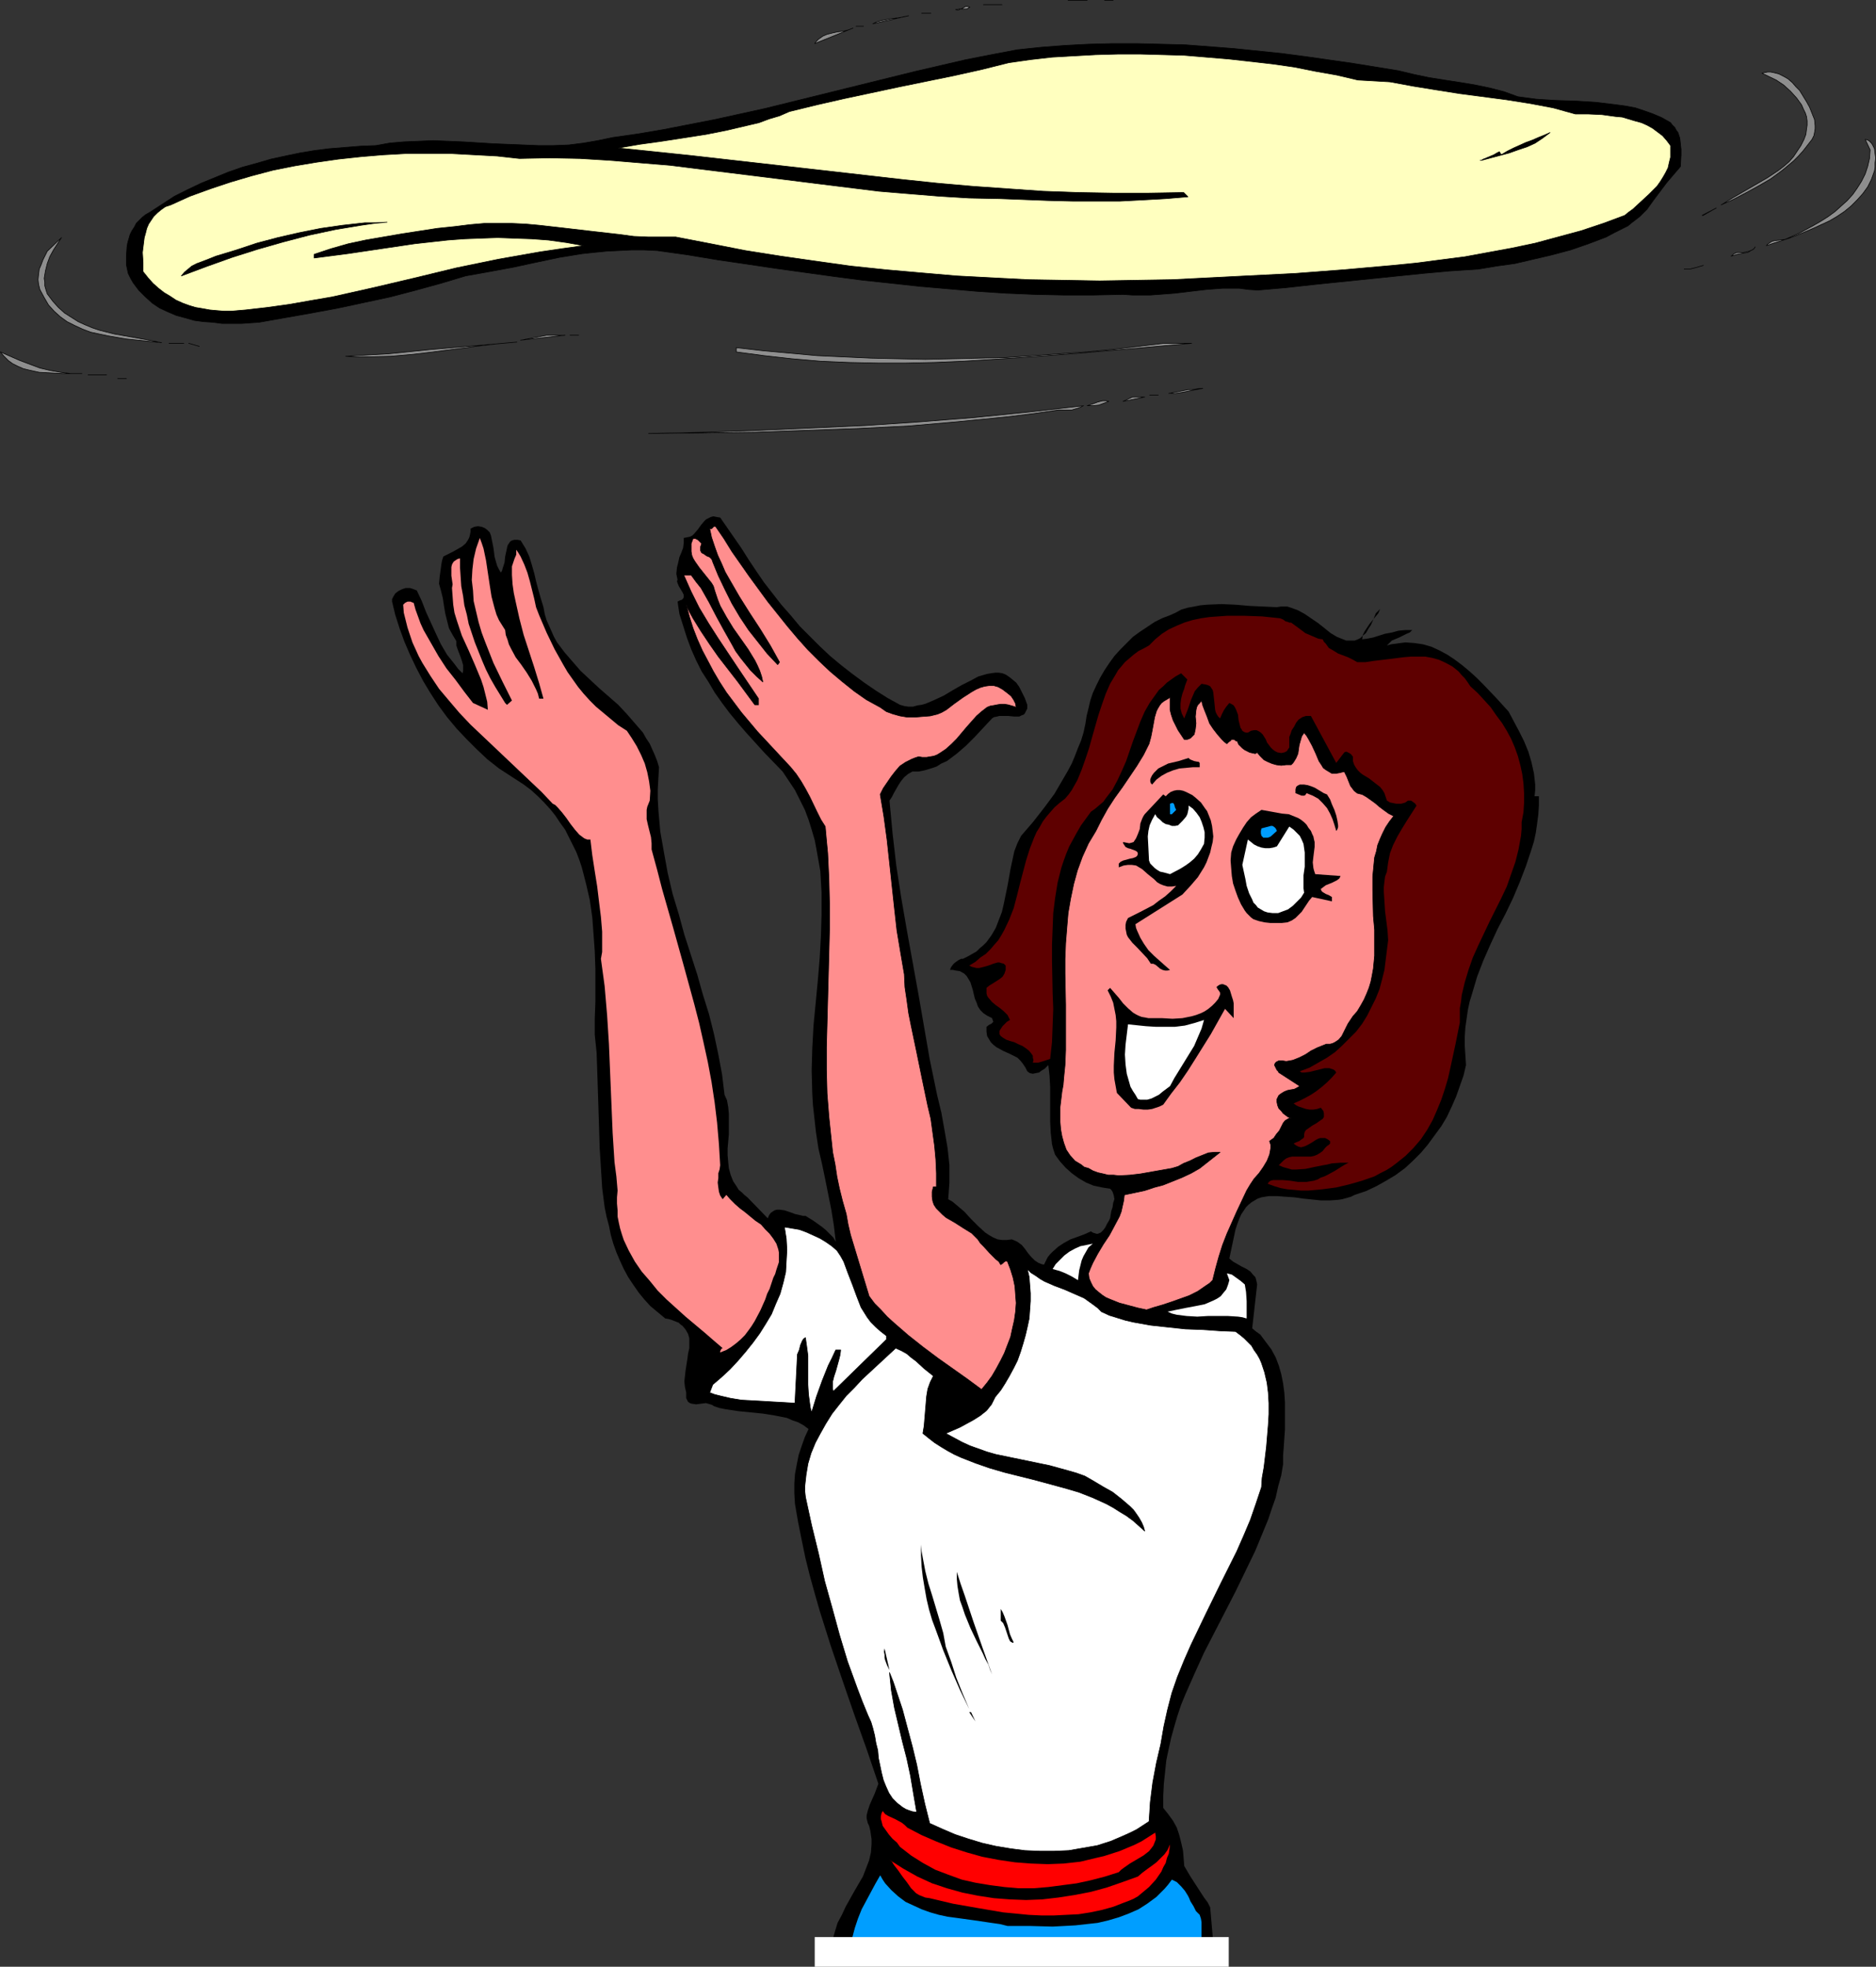 <?xml version="1.0" encoding="UTF-8" standalone="no"?>
<svg
   version="1.0"
   width="129.809mm"
   height="136.075mm"
   id="svg60"
   sodipodi:docname="Pizza Chef 2.wmf"
   xmlns:inkscape="http://www.inkscape.org/namespaces/inkscape"
   xmlns:sodipodi="http://sodipodi.sourceforge.net/DTD/sodipodi-0.dtd"
   xmlns="http://www.w3.org/2000/svg"
   xmlns:svg="http://www.w3.org/2000/svg">
  <rect width="100%" height="100%" fill="#333333" stroke="none"/>
  <sodipodi:namedview
     id="namedview60"
     pagecolor="#ffffff"
     bordercolor="#000000"
     borderopacity="0.25"
     inkscape:showpageshadow="2"
     inkscape:pageopacity="0.0"
     inkscape:pagecheckerboard="0"
     inkscape:deskcolor="#d1d1d1"
     inkscape:document-units="mm" />
  <defs
     id="defs1">
    <pattern
       id="WMFhbasepattern"
       patternUnits="userSpaceOnUse"
       width="6"
       height="6"
       x="0"
       y="0" />
  </defs>
  <path
     style="fill:#000000;fill-opacity:1;fill-rule:evenodd;stroke:none"
     d="m 193.839,143.26 1.939,3.07 1.939,2.909 2.101,3.07 2.262,2.909 2.262,2.909 2.424,2.747 2.424,2.909 2.586,2.586 2.747,2.747 2.586,2.424 2.909,2.424 2.909,2.262 3.07,2.262 3.07,2.101 3.07,1.939 3.232,1.778 1.131,0.323 1.131,0.162 h 1.131 l 1.131,-0.323 1.131,-0.162 1.131,-0.323 2.262,-0.97 2.424,-1.131 2.424,-1.454 2.262,-1.293 2.262,-1.131 2.101,-1.131 1.131,-0.323 1.131,-0.323 0.97,-0.162 1.131,-0.162 h 0.97 l 0.97,0.162 0.808,0.323 0.97,0.646 0.808,0.646 0.97,0.808 0.808,1.131 0.646,1.293 0.808,1.616 0.646,1.778 v 0.97 l -0.323,0.646 -0.323,0.646 -0.323,0.323 -0.485,0.162 -0.646,0.323 h -1.293 l -1.616,-0.162 h -1.454 -0.808 l -0.646,0.162 -0.808,0.162 -0.485,0.323 -2.262,2.424 -2.262,2.424 -2.262,2.262 -2.424,2.101 -1.293,0.97 -1.293,0.97 -1.454,0.646 -1.293,0.808 -1.454,0.485 -1.616,0.485 -1.616,0.323 h -1.616 l -1.131,0.646 -0.97,0.808 -0.808,0.97 -0.646,0.97 -0.646,1.131 -0.646,1.131 -0.485,0.97 -0.646,0.97 0.808,8.565 0.97,8.403 1.293,8.403 1.454,8.403 3.07,16.968 1.454,8.403 1.454,8.403 0.97,4.686 0.97,4.686 1.131,4.686 0.808,4.525 0.808,4.686 0.485,4.525 v 2.262 2.262 l -0.162,2.262 -0.162,2.101 1.131,0.646 0.97,0.808 2.101,1.778 1.778,1.939 1.939,1.939 1.778,1.616 0.97,0.646 1.131,0.646 1.131,0.485 1.131,0.162 h 1.293 l 1.293,-0.162 0.808,0.323 0.646,0.323 1.131,0.808 0.808,0.97 0.808,1.131 0.808,0.97 0.97,0.97 0.97,0.646 0.808,0.323 0.646,0.162 0.485,-0.97 0.485,-0.97 0.646,-0.808 0.646,-0.646 1.454,-1.293 1.454,-0.97 1.778,-0.97 1.778,-0.646 1.778,-0.646 1.778,-0.808 0.485,0.323 0.485,0.162 0.485,0.162 h 0.323 l 0.808,-0.323 0.646,-0.646 0.485,-0.646 0.485,-0.97 0.485,-0.808 0.323,-0.646 0.162,-0.97 0.162,-0.97 0.323,-0.97 0.162,-1.131 0.323,-0.97 -0.162,-0.97 -0.323,-0.97 -0.323,-0.485 -0.323,-0.323 -1.131,-0.162 -0.97,-0.162 -2.262,-0.485 -1.939,-0.808 -1.939,-1.131 -1.778,-1.293 -1.616,-1.454 -1.454,-1.616 -1.293,-1.778 -0.485,-1.454 -0.323,-1.293 -0.323,-2.909 -0.162,-3.07 v -9.05 l -0.162,-2.909 -0.323,-2.747 -0.485,0.485 -0.485,0.485 -0.808,0.485 -0.646,0.485 -0.808,0.162 -0.808,0.162 -0.808,-0.162 -0.646,-0.485 -0.485,-0.97 -0.646,-0.97 -0.646,-0.808 -0.808,-0.808 -1.939,-0.97 -1.778,-0.808 -1.778,-0.97 -0.808,-0.646 -0.646,-0.646 -0.485,-0.808 -0.485,-0.808 -0.162,-1.131 v -1.293 l 0.646,-0.485 0.646,-0.323 0.162,-0.162 0.323,-0.323 -0.162,-0.485 -0.162,-0.485 -1.293,-0.646 -0.97,-0.646 -0.808,-0.808 -0.646,-0.97 -0.323,-0.97 -0.485,-1.131 -0.485,-2.101 -0.646,-2.101 -0.485,-0.808 -0.485,-0.808 -0.646,-0.646 -1.131,-0.646 -1.131,-0.162 -0.646,-0.162 h -0.808 l 0.162,-0.485 0.162,-0.323 0.485,-0.646 0.323,-0.323 0.646,-0.485 0.485,-0.323 0.646,-0.323 h 0.485 l 1.293,-0.646 1.131,-0.646 1.131,-0.646 0.808,-0.808 0.97,-0.808 0.808,-0.808 1.293,-1.778 1.131,-1.939 0.808,-2.101 0.808,-2.101 0.485,-2.101 0.97,-4.686 0.808,-4.525 0.485,-2.262 0.485,-2.262 0.808,-2.101 0.97,-1.939 3.07,-3.555 2.909,-3.717 2.747,-3.717 2.262,-3.878 1.131,-1.939 1.131,-2.101 0.808,-1.939 0.808,-2.101 0.808,-1.939 0.646,-2.101 0.485,-2.262 0.323,-2.101 0.485,-1.939 0.485,-2.101 0.646,-1.939 0.97,-2.101 0.97,-1.939 1.131,-1.939 1.293,-1.939 1.293,-1.778 1.616,-1.778 1.616,-1.616 1.616,-1.616 1.778,-1.293 1.939,-1.293 1.939,-1.293 1.939,-0.97 2.101,-0.808 1.454,-0.646 1.454,-0.808 1.616,-0.485 1.778,-0.323 1.616,-0.323 1.778,-0.162 3.717,-0.162 3.717,0.162 3.717,0.323 3.555,0.162 3.555,0.162 0.97,-0.162 h 0.97 0.808 l 0.97,0.323 1.778,0.646 1.778,0.97 3.555,2.424 1.616,1.293 1.616,1.293 1.616,0.97 1.616,0.646 0.808,0.323 h 0.808 0.808 0.646 l 0.808,-0.323 0.646,-0.323 0.646,-0.646 0.808,-0.646 0.646,-1.131 0.646,-0.97 0.646,-1.454 0.646,-1.616 1.131,-1.131 -0.485,1.131 -0.808,0.97 -1.454,1.778 -0.646,0.97 -0.646,0.97 -0.485,0.97 -0.162,1.131 1.293,-0.162 1.616,-0.323 3.07,-0.97 1.778,-0.323 1.778,-0.485 1.778,-0.162 h 1.778 l -0.646,0.646 -0.808,0.323 -0.97,0.485 -0.97,0.485 -1.939,0.808 -0.646,0.646 -0.646,0.646 1.131,-0.323 1.293,-0.162 1.131,-0.162 1.293,-0.162 2.262,0.162 2.262,0.323 2.262,0.646 2.101,0.97 2.101,1.131 1.939,1.293 1.939,1.454 1.939,1.616 1.778,1.616 1.778,1.778 3.394,3.555 3.232,3.555 2.747,5.171 1.293,2.586 1.131,2.747 0.808,2.747 0.646,2.909 0.162,1.454 0.162,1.454 v 1.454 l -0.162,1.616 h 1.131 v 2.424 l -0.162,2.424 -0.323,2.424 -0.323,2.262 -0.485,2.262 -0.646,2.101 -1.454,4.363 -1.616,4.202 -1.778,4.202 -1.939,4.04 -2.101,4.04 -1.939,4.202 -1.778,4.04 -1.616,4.202 -1.293,4.363 -0.646,2.101 -0.485,2.262 -0.323,2.262 -0.323,2.262 -0.162,2.424 v 2.424 l 0.162,2.424 0.162,2.586 -0.646,2.747 -0.97,2.747 -0.97,2.747 -1.131,2.586 -1.293,2.747 -1.454,2.424 -1.778,2.424 -1.778,2.424 -1.778,2.101 -2.101,2.101 -2.101,1.939 -2.424,1.778 -2.424,1.454 -2.586,1.454 -2.747,1.293 -2.909,0.97 -0.97,0.485 -1.131,0.323 -1.131,0.323 -0.97,0.162 -2.262,0.162 h -2.424 l -4.686,-0.485 -2.262,-0.323 -2.424,-0.162 -2.101,-0.162 h -2.101 l -1.939,0.323 -0.97,0.323 -0.808,0.485 -0.808,0.485 -0.808,0.646 -0.646,0.646 -0.646,0.97 -0.646,0.97 -0.485,1.131 -0.485,1.293 -0.485,1.454 -1.616,7.595 0.97,0.808 1.131,0.646 1.131,0.646 1.293,0.646 0.97,0.646 0.808,0.97 0.485,0.485 0.162,0.485 0.162,0.646 0.162,0.808 -1.293,11.474 0.97,0.808 1.131,0.808 1.454,1.939 1.454,1.939 1.131,2.101 0.808,2.101 0.646,2.262 0.485,2.424 0.323,2.424 0.162,2.424 v 2.424 4.848 l -0.323,4.686 -0.162,2.101 v 2.262 l -0.485,2.909 -0.808,2.909 -0.646,2.909 -0.97,2.747 -0.97,2.909 -1.131,2.747 -2.262,5.494 -2.586,5.333 -2.586,5.333 -5.494,10.666 -2.747,5.333 -2.424,5.333 -2.424,5.494 -1.131,2.747 -0.97,2.909 -0.808,2.747 -0.808,2.909 -0.646,2.909 -0.646,3.07 -0.323,3.07 -0.323,3.07 -0.162,3.232 v 3.07 l 1.293,1.616 1.293,1.778 0.97,1.778 0.646,1.939 0.485,1.939 0.485,2.101 0.162,1.939 0.162,2.101 1.616,2.747 1.778,2.747 1.778,2.747 0.97,1.293 0.646,1.293 1.131,13.09 H 217.433 v -1.131 -1.293 l 0.323,-2.262 0.646,-2.262 0.646,-2.101 1.131,-2.101 0.97,-2.101 2.262,-4.04 2.262,-3.878 0.808,-2.101 0.808,-2.101 0.485,-2.101 0.162,-2.262 v -1.131 l -0.162,-1.131 -0.162,-1.131 -0.323,-1.293 -0.323,-0.646 -0.162,-0.646 -0.162,-0.646 v -0.808 l 0.323,-1.293 0.485,-1.454 1.293,-2.909 0.485,-1.293 0.485,-1.293 -3.07,-9.05 -3.232,-9.05 -3.07,-8.888 -3.07,-9.05 -2.909,-9.211 -1.293,-4.525 -1.293,-4.686 -1.131,-4.525 -0.97,-4.686 -0.97,-4.848 -0.808,-4.686 -0.162,-2.747 v -2.586 l 0.162,-2.424 0.485,-2.586 0.485,-2.424 0.808,-2.424 0.808,-2.262 0.97,-2.101 -1.293,-0.97 -1.454,-0.808 -1.454,-0.485 -1.454,-0.646 -1.616,-0.323 -1.616,-0.323 -3.07,-0.485 -6.464,-0.646 -3.232,-0.485 -1.616,-0.323 -1.454,-0.485 -0.485,-0.323 -0.485,-0.162 -1.131,-0.323 -1.293,0.162 -1.293,0.162 -1.131,-0.162 -0.485,-0.162 -0.485,-0.323 -0.162,-0.323 -0.323,-0.646 v -0.646 -0.808 l -0.323,-1.454 -0.162,-1.454 0.162,-1.454 0.162,-1.454 0.485,-3.07 0.162,-1.293 0.323,-1.454 v -1.293 -1.293 l -0.323,-1.131 -0.646,-1.131 -0.808,-0.97 -0.485,-0.323 -0.485,-0.485 -0.808,-0.323 -0.808,-0.323 -0.97,-0.323 -0.97,-0.162 -1.939,-1.616 -1.939,-1.616 -1.616,-1.778 -1.454,-1.778 -1.454,-2.101 -1.293,-1.939 -1.131,-2.101 -0.97,-2.101 -0.97,-2.262 -0.808,-2.262 -0.646,-2.262 -0.485,-2.424 -0.646,-2.424 -0.485,-2.424 -0.646,-5.01 -0.323,-5.171 -0.323,-5.171 -0.323,-10.343 -0.162,-5.01 -0.162,-5.01 -0.162,-4.686 -0.485,-4.686 v -4.202 l 0.162,-4.363 v -8.727 l -0.162,-4.525 -0.323,-4.525 -0.323,-4.363 -0.646,-4.525 -0.97,-4.202 -1.131,-4.363 -0.646,-1.939 -0.808,-2.101 -0.97,-1.939 -0.97,-1.939 -0.97,-1.939 -1.293,-1.778 -1.293,-1.939 -1.293,-1.616 -1.616,-1.778 -1.616,-1.616 -1.778,-1.616 -1.939,-1.454 -3.232,-2.101 -3.232,-2.101 -3.07,-2.424 -2.747,-2.586 -2.747,-2.747 -2.586,-2.747 -2.424,-2.909 -2.262,-3.07 -2.101,-3.232 -1.939,-3.232 -1.778,-3.394 -1.616,-3.394 -1.454,-3.394 -1.293,-3.555 -1.131,-3.555 -0.808,-3.394 v -0.646 l 0.323,-0.646 0.485,-0.808 0.808,-0.646 0.97,-0.485 0.97,-0.323 h 1.131 l 0.97,0.323 0.808,0.323 1.293,2.747 1.131,2.909 2.586,5.656 1.293,2.747 1.616,2.747 1.939,2.424 0.97,1.293 1.131,1.131 0.162,-0.646 v -0.485 -0.97 l -0.323,-1.131 -0.323,-0.97 -0.808,-2.101 -0.323,-0.97 v -1.131 l -0.485,-0.808 -0.485,-0.808 -0.97,-1.778 -0.485,-1.939 -0.485,-1.939 -0.323,-1.939 -0.323,-2.101 -0.485,-1.939 -0.485,-1.778 0.162,-1.778 0.485,-3.555 0.162,-0.808 0.323,-0.97 2.586,-1.293 1.131,-0.646 1.131,-0.646 0.97,-0.808 0.646,-0.97 0.323,-0.646 0.162,-0.646 0.162,-0.808 v -0.808 l 0.97,-0.485 0.97,-0.162 0.97,0.162 0.808,0.323 0.646,0.485 0.646,0.646 0.323,0.808 0.162,0.808 0.485,2.424 0.323,2.424 0.323,1.131 0.323,1.131 0.485,0.97 0.485,0.808 0.323,-0.485 0.162,-0.646 0.485,-1.454 0.162,-1.616 0.323,-1.454 0.162,-0.808 0.162,-0.646 0.323,-0.485 0.323,-0.485 0.485,-0.323 0.646,-0.162 h 0.808 l 0.808,0.162 1.293,2.101 0.97,2.101 0.646,2.101 0.646,2.262 0.485,2.101 0.646,2.424 0.646,2.262 0.646,2.101 0.323,1.778 0.485,1.616 0.646,1.454 0.646,1.454 0.646,1.454 0.808,1.454 1.939,2.586 2.101,2.424 2.101,2.424 4.848,4.525 5.01,4.363 2.262,2.424 2.101,2.424 2.101,2.424 0.808,1.454 0.97,1.454 0.646,1.454 0.646,1.454 0.646,1.616 0.485,1.616 -0.162,2.747 -0.162,2.909 v 2.747 l 0.162,2.909 0.485,5.494 0.97,5.494 0.97,5.333 1.293,5.494 1.616,5.333 1.454,5.333 3.394,10.504 1.454,5.171 1.616,5.171 1.293,5.171 1.131,5.333 0.97,5.171 0.646,5.333 0.646,1.454 0.323,1.778 0.162,1.778 v 1.778 3.555 l -0.323,3.717 v 1.778 l 0.162,1.778 0.162,1.616 0.485,1.778 0.646,1.616 0.97,1.454 0.485,0.808 0.808,0.646 0.646,0.646 0.808,0.646 5.333,5.494 0.323,-0.808 0.485,-0.646 0.485,-0.323 0.485,-0.323 0.646,-0.162 h 0.646 l 1.293,0.162 1.454,0.485 1.293,0.485 1.454,0.323 0.646,0.162 h 0.646 l 2.101,1.293 2.262,1.616 0.97,0.808 0.97,0.97 0.97,0.97 0.646,1.131 -0.485,-4.202 -0.646,-4.04 -1.616,-8.08 -0.808,-3.878 -0.97,-4.202 -0.646,-4.202 -0.485,-4.363 -0.323,-2.909 -0.162,-2.909 -0.162,-5.979 0.162,-5.818 0.323,-5.979 1.131,-11.797 0.485,-5.818 0.323,-5.818 0.162,-5.656 v -5.656 l -0.162,-2.909 -0.162,-2.747 -0.485,-2.747 -0.485,-2.747 -0.485,-2.586 -0.808,-2.747 -0.808,-2.586 -0.97,-2.586 -1.293,-2.586 -1.293,-2.586 -1.616,-2.424 -1.616,-2.424 -4.848,-5.01 -4.686,-5.171 -2.101,-2.424 -2.262,-2.747 -1.939,-2.586 -1.939,-2.747 -1.616,-2.747 -1.778,-2.747 -1.454,-2.909 -1.293,-2.909 -1.131,-3.07 -0.97,-3.07 -0.97,-3.07 -0.485,-3.232 0.646,-0.323 0.485,-0.162 0.323,-0.323 0.162,-0.323 v -0.323 -0.323 l -0.323,-0.646 -0.97,-1.616 -0.323,-0.808 -0.162,-0.485 0.162,-0.323 -0.162,-0.808 -0.162,-0.808 0.162,-1.616 0.323,-1.293 0.323,-1.454 0.485,-1.131 0.485,-1.293 0.162,-1.293 v -1.293 l 0.808,-0.162 0.808,-0.162 0.646,-0.323 0.485,-0.485 0.97,-1.131 0.808,-1.131 0.808,-0.97 0.485,-0.485 0.646,-0.323 0.646,-0.323 0.646,-0.162 0.808,0.162 0.97,0.162 z"
     id="path1" />
  <path
     style="fill:#ff8e8e;fill-opacity:1;fill-rule:evenodd;stroke:#000000;stroke-width:0.162px;stroke-linecap:round;stroke-linejoin:round;stroke-miterlimit:4;stroke-dasharray:none;stroke-opacity:1"
     d="m 187.213,137.766 2.101,3.07 2.101,3.394 4.525,6.464 4.848,6.626 2.586,3.232 2.586,3.232 2.586,3.07 2.747,3.07 2.909,2.909 2.909,2.747 3.07,2.586 3.232,2.586 3.232,2.262 3.555,1.939 1.616,1.131 1.778,0.646 1.778,0.485 1.939,0.323 h 1.939 l 1.939,-0.162 2.101,-0.162 1.939,-0.485 1.131,-0.485 1.131,-0.646 2.101,-1.616 2.262,-1.616 2.262,-1.454 1.131,-0.646 1.131,-0.485 1.131,-0.323 1.131,-0.162 h 1.293 l 1.131,0.323 1.131,0.646 1.293,0.97 0.97,0.808 0.646,0.97 0.485,0.97 0.162,0.97 -0.97,-0.323 -1.131,-0.323 -0.97,-0.162 h -0.97 l -0.97,0.162 -0.808,0.162 -0.97,0.162 -0.808,0.323 -1.454,1.131 -1.293,1.131 -1.293,1.454 -1.293,1.454 -2.586,3.07 -1.454,1.454 -1.454,1.293 -1.454,0.97 -0.808,0.485 -0.808,0.323 -0.97,0.162 -0.97,0.162 h -1.131 l -0.97,-0.162 -0.97,0.323 -0.808,0.323 -1.616,0.808 -1.454,0.97 -1.131,1.293 -1.131,1.454 -2.101,3.07 -0.808,1.616 0.97,5.818 0.808,5.979 0.646,5.979 0.646,5.979 0.646,5.979 0.646,5.818 0.97,5.818 0.97,5.656 0.162,3.394 0.485,3.232 0.485,3.555 0.646,3.232 1.454,6.949 1.454,7.11 1.454,6.949 0.808,3.394 0.485,3.555 0.485,3.555 0.323,3.555 0.162,3.555 v 3.555 h -0.808 l -0.323,1.293 v 1.293 l 0.162,1.131 0.323,0.97 0.646,0.97 0.808,0.808 0.808,0.808 0.97,0.808 2.262,1.293 2.262,1.454 2.101,1.293 0.808,0.808 0.808,0.808 0.646,0.97 0.808,0.808 1.616,1.778 1.616,1.616 0.808,0.646 0.485,0.808 0.485,-0.323 0.323,-0.323 0.485,-0.323 h 0.323 l 0.162,0.162 0.808,2.101 0.646,2.101 0.485,2.262 0.162,2.262 0.162,2.101 -0.162,2.262 -0.323,2.262 -0.485,2.101 -0.485,2.262 -0.808,2.101 -0.808,2.101 -0.97,1.939 -1.131,2.101 -1.131,1.939 -1.293,1.778 -1.454,1.778 -3.717,-2.747 -3.878,-2.747 -3.878,-2.747 -3.878,-2.909 -3.878,-3.07 -3.717,-3.232 -1.778,-1.616 -1.616,-1.778 -1.616,-1.616 -1.454,-1.939 -3.232,-10.666 -1.616,-5.333 -0.646,-2.747 -0.485,-2.747 -0.97,-3.394 -0.808,-3.232 -0.646,-3.07 -0.485,-3.232 -0.646,-3.232 -0.323,-3.07 -0.646,-6.141 -0.485,-6.141 -0.162,-6.141 v -5.979 l 0.162,-6.141 0.323,-12.282 0.162,-6.141 0.162,-6.464 v -6.302 l -0.162,-6.626 -0.323,-6.787 -0.323,-3.394 -0.323,-3.555 -1.131,-1.778 -0.97,-1.939 -1.939,-4.04 -1.131,-2.101 -1.131,-1.939 -1.293,-1.939 -1.454,-1.778 -4.363,-4.686 -4.363,-4.686 -4.202,-5.01 -1.939,-2.586 -1.939,-2.586 -1.778,-2.747 -1.616,-2.747 -1.454,-2.747 -1.454,-2.747 -1.293,-2.909 -1.131,-2.909 -0.97,-3.07 -0.808,-3.07 0.808,1.778 0.97,1.778 2.101,3.394 2.262,3.394 2.262,3.232 5.01,6.464 2.262,3.07 2.262,3.07 h 0.97 v -1.616 l -5.333,-7.918 -5.171,-7.757 -2.586,-4.04 -2.424,-4.04 -2.101,-4.202 -1.939,-4.363 h 1.939 l 1.293,1.778 1.293,1.616 2.101,3.717 1.939,3.717 1.939,3.555 2.101,3.717 0.97,1.778 1.293,1.778 1.293,1.616 1.293,1.616 1.616,1.616 1.616,1.454 -0.323,-1.454 -0.485,-1.454 -0.646,-1.454 -0.646,-1.293 -1.778,-2.909 -1.939,-2.747 -1.939,-2.747 -1.778,-2.909 -1.616,-2.909 -0.646,-1.616 -0.485,-1.454 -0.323,-0.97 -0.323,-1.131 -0.485,-0.808 -0.646,-0.808 -1.293,-1.616 -0.646,-0.808 -0.646,-0.808 -1.131,-1.616 -0.485,-0.808 -0.323,-0.808 -0.162,-0.97 v -1.131 -0.97 l 0.485,-1.293 h 0.323 0.323 l 0.646,0.323 0.97,0.97 -0.162,0.485 -0.162,0.485 v 0.485 0.323 l 0.323,0.646 0.646,0.323 0.646,0.485 0.808,0.323 0.485,0.485 0.162,0.323 0.162,0.485 1.454,3.555 1.778,3.717 1.778,3.555 2.101,3.555 2.262,3.394 2.424,3.07 2.424,3.07 2.747,2.909 0.485,-0.646 -2.424,-4.363 -2.586,-4.202 -2.747,-4.202 -2.747,-4.363 -2.424,-4.202 -1.293,-2.262 -0.97,-2.262 -0.97,-2.101 -0.808,-2.262 -0.808,-2.424 -0.485,-2.262 h 0.323 0.162 l 0.323,-0.323 0.323,-0.323 h 0.162 z"
     id="path2" />
  <path
     style="fill:#ff8e8e;fill-opacity:1;fill-rule:evenodd;stroke:none"
     d="m 132.108,164.753 0.162,1.293 0.485,1.293 0.323,1.131 0.646,1.293 1.131,2.101 1.454,1.939 1.454,2.101 1.293,2.101 1.131,2.262 0.485,1.131 0.323,1.293 h 1.131 l -1.131,-4.04 -1.293,-4.202 -2.747,-8.403 -1.131,-4.363 -0.97,-4.363 -0.485,-2.262 -0.323,-2.262 -0.162,-2.424 v -2.262 l 0.323,-0.97 0.162,-0.485 0.162,-0.485 0.485,-1.131 v -0.646 -0.646 l 0.646,0.97 0.485,0.808 0.97,2.101 0.808,2.101 0.646,2.262 1.131,4.525 0.485,2.262 0.808,2.101 1.939,4.525 2.101,4.363 2.262,4.04 1.131,1.939 2.747,3.878 1.454,1.778 1.616,1.778 1.616,1.616 1.939,1.616 1.939,1.616 1.939,1.616 2.262,1.454 1.293,1.939 1.293,2.101 1.131,2.262 0.97,2.262 0.646,2.262 0.485,2.424 0.323,2.424 -0.162,2.586 -0.323,0.808 -0.323,0.808 -0.162,0.808 v 0.808 1.616 l 0.323,1.454 0.808,3.232 0.162,1.616 v 1.616 l 1.454,5.333 1.293,5.01 2.909,10.181 2.747,9.858 2.747,10.019 1.293,5.01 1.131,5.01 1.131,5.171 0.97,5.171 0.808,5.333 0.646,5.333 0.485,5.656 0.323,5.494 -0.162,1.131 -0.323,0.97 v 1.293 l -0.162,1.131 0.162,1.293 0.162,1.131 0.323,0.97 0.646,0.97 0.97,-1.131 0.97,1.131 1.293,1.293 1.293,1.131 1.293,0.97 2.747,2.262 1.454,0.97 1.131,1.293 1.131,1.131 0.97,1.293 0.808,1.293 0.485,1.454 0.162,0.808 v 0.808 0.97 0.808 l -0.323,0.97 -0.323,0.97 -0.323,1.131 -0.485,0.97 -0.97,2.909 -0.646,1.293 -0.485,1.454 -1.293,2.909 -1.454,2.747 -0.808,1.293 -0.808,1.131 -0.97,1.293 -1.131,1.131 -1.131,0.97 -1.293,0.97 -1.293,0.808 -1.616,0.646 v -0.323 l 0.162,-0.323 0.162,-0.323 0.323,-0.162 -2.262,-1.939 -2.424,-2.101 -5.01,-4.202 -5.01,-4.525 -2.262,-2.262 -2.101,-2.586 -2.101,-2.424 -1.778,-2.586 -1.616,-2.909 -1.293,-2.747 -0.485,-1.454 -0.485,-1.616 -0.323,-1.454 -0.323,-1.616 v -1.616 l -0.162,-1.778 v -1.616 l 0.162,-1.778 -0.323,-3.717 -0.485,-3.717 -0.485,-7.595 -0.323,-7.757 -0.323,-7.757 -0.323,-7.757 -0.485,-7.595 -0.646,-7.595 -0.485,-3.555 -0.485,-3.555 0.323,-1.778 v -1.778 -3.555 l -0.323,-3.878 -0.485,-3.878 -0.485,-4.04 -0.646,-4.04 -0.646,-4.202 -0.485,-4.04 h -0.808 l -0.808,-0.323 -0.646,-0.485 -0.646,-0.485 -1.131,-1.293 -1.131,-1.454 -1.131,-1.616 -1.131,-1.454 -1.131,-1.293 -0.646,-0.646 -0.646,-0.323 -2.909,-3.07 -3.07,-2.909 -12.443,-11.797 -3.07,-2.909 -2.909,-3.07 -2.747,-3.232 -2.586,-3.07 -2.262,-3.394 -2.101,-3.394 -0.97,-1.778 -0.808,-1.778 -0.808,-1.778 -0.646,-1.939 -0.646,-1.939 -0.485,-1.939 -0.485,-1.939 -0.162,-2.101 0.485,-0.485 0.646,-0.323 h 0.808 l 0.323,0.162 0.485,0.162 0.485,1.778 0.646,1.778 0.646,1.778 0.808,1.778 1.939,3.394 1.939,3.394 2.101,3.232 2.424,3.07 2.262,3.07 2.262,2.909 3.878,1.778 -0.162,-2.101 -0.485,-1.939 -0.485,-1.939 -0.646,-1.939 -1.616,-3.878 -1.616,-3.717 -1.778,-3.878 -0.646,-1.939 -0.646,-1.939 -0.646,-2.101 -0.323,-2.101 -0.162,-2.101 -0.162,-2.262 0.162,-0.97 -0.162,-1.131 -0.162,-1.131 v -1.293 -0.97 l 0.162,-0.646 0.162,-0.323 0.323,-0.485 0.485,-0.323 0.485,-0.323 0.646,-0.162 v 2.424 l 0.162,2.424 0.162,2.424 0.485,2.586 0.323,2.424 0.646,2.424 0.485,2.424 0.808,2.424 0.808,2.424 0.97,2.424 0.97,2.424 0.97,2.262 1.131,2.262 1.293,2.262 1.293,2.101 1.293,2.101 0.485,0.485 1.293,-1.131 -2.424,-4.848 -2.424,-5.01 -2.101,-5.333 -0.97,-2.586 -0.808,-2.747 -0.646,-2.747 -0.646,-2.747 -0.162,-2.747 -0.323,-2.747 0.162,-2.747 0.323,-2.747 0.646,-2.747 0.97,-2.747 0.485,1.293 0.485,1.454 0.646,3.07 0.97,6.464 0.485,3.07 0.808,3.07 0.485,1.616 0.646,1.454 0.808,1.293 z"
     id="path3" />
  <path
     style="fill:#5e0000;fill-opacity:1;fill-rule:evenodd;stroke:none"
     d="m 337.663,162.814 1.778,1.293 1.939,1.454 1.131,0.485 1.131,0.485 1.131,0.485 1.131,0.162 0.323,0.646 0.485,0.485 0.808,1.131 1.131,0.646 1.293,0.808 1.293,0.485 1.293,0.485 1.293,0.646 1.131,0.646 h 2.101 l 2.101,-0.323 4.04,-0.485 3.878,-0.485 1.939,-0.162 h 1.939 1.778 l 1.778,0.323 1.778,0.485 1.778,0.808 1.778,0.97 1.616,1.293 0.808,0.97 0.808,0.808 0.808,1.131 0.646,0.97 1.939,1.778 1.778,1.939 1.616,1.778 1.454,2.101 1.454,1.939 1.293,2.101 1.131,2.101 0.97,2.262 0.808,2.262 0.646,2.424 0.485,2.262 0.323,2.424 0.162,2.586 v 2.424 l -0.162,2.586 -0.485,2.586 v 1.778 l -0.162,1.778 -0.646,3.555 -0.808,3.232 -1.131,3.232 -1.131,3.232 -1.454,3.07 -3.07,6.141 -2.909,6.141 -1.454,3.232 -1.131,3.232 -0.97,3.232 -0.808,3.394 -0.162,1.616 -0.323,1.778 v 1.778 1.939 l -1.131,5.656 -1.293,5.979 -0.646,2.909 -0.808,2.747 -0.97,2.909 -1.131,2.747 -1.131,2.586 -1.454,2.586 -1.616,2.424 -1.939,2.262 -2.101,2.101 -2.424,1.939 -1.293,0.97 -1.293,0.808 -1.616,0.808 -1.454,0.808 -3.232,1.131 -3.394,0.97 -3.394,0.808 -3.717,0.485 -3.555,0.323 h -1.939 l -1.778,-0.162 -1.778,-0.162 -1.778,-0.323 -1.616,-0.485 -1.778,-0.646 0.323,-0.485 0.485,-0.323 0.646,-0.162 h 0.646 0.808 0.97 l 1.939,0.162 2.101,0.323 h 2.262 l 0.97,-0.162 0.97,-0.162 0.97,-0.323 0.808,-0.485 0.97,-0.323 0.97,-0.485 1.778,-0.97 1.778,-1.131 0.808,-0.485 0.97,-0.485 h -1.131 -0.97 l -2.262,0.162 -1.293,0.323 -0.97,0.162 -2.424,0.485 -2.262,0.485 -2.424,0.162 h -1.131 l -1.131,-0.323 -1.131,-0.323 -1.131,-0.485 0.646,-0.646 0.646,-0.646 0.646,-0.485 0.808,-0.323 0.808,-0.162 h 0.808 3.232 0.808 l 0.808,-0.162 0.808,-0.323 0.808,-0.485 0.646,-0.485 0.646,-0.808 0.485,-0.485 0.485,-0.323 0.323,-0.323 v -0.323 -0.323 l -0.646,-0.485 -0.646,-0.323 h -0.646 -0.646 l -0.485,0.162 -0.646,0.323 -0.97,0.646 -1.131,0.646 -0.646,0.323 -0.485,0.162 -0.646,0.162 -0.646,-0.162 -0.646,-0.323 -0.646,-0.485 0.646,-0.323 0.808,-0.323 0.646,-0.485 0.485,-0.323 0.162,-0.323 v -0.646 l 0.162,-0.646 0.323,-0.485 0.485,-0.323 1.131,-0.808 1.131,-0.646 1.131,-0.808 0.485,-0.323 0.323,-0.485 v -0.485 -0.485 l -0.162,-0.646 -0.646,-0.808 -0.97,0.323 -0.97,0.162 h -0.97 l -0.97,-0.162 -1.939,-0.646 -0.646,-0.323 -0.646,-0.485 1.454,-0.646 1.616,-0.808 1.454,-0.808 1.454,-0.97 1.454,-1.131 1.293,-1.131 1.293,-1.293 1.131,-1.293 -0.323,-0.485 -0.485,-0.323 -0.485,-0.162 -0.485,-0.162 h -1.293 l -1.293,0.323 -1.293,0.323 -1.293,0.323 -1.293,0.162 H 340.41 l -0.485,-0.323 2.586,-0.97 2.262,-1.293 2.262,-1.293 2.101,-1.454 1.939,-1.778 1.778,-1.778 1.778,-1.778 1.616,-2.101 1.293,-2.101 1.131,-2.262 1.131,-2.262 0.97,-2.424 0.646,-2.424 0.646,-2.586 0.323,-2.586 0.323,-2.586 0.162,-1.293 0.162,-1.293 -0.162,-2.586 -0.646,-5.01 -0.162,-2.586 -0.162,-2.424 v -1.293 l 0.162,-1.454 0.162,-1.293 0.485,-1.293 0.323,-2.424 0.485,-2.424 0.808,-2.101 1.131,-2.262 1.131,-1.939 1.293,-2.101 2.586,-4.04 -0.162,-0.162 -0.162,-0.323 -0.646,-0.485 -0.485,-0.323 h -0.323 -0.485 l -0.646,0.485 -0.485,0.162 -0.646,0.162 h -0.646 -0.646 l -0.808,-0.162 -0.808,-0.162 -0.808,-0.485 -0.323,-0.97 -0.323,-0.97 -0.485,-0.808 -0.646,-0.808 -1.454,-1.131 -1.454,-1.131 -1.616,-0.97 -0.646,-0.485 -0.646,-0.646 -0.485,-0.646 -0.485,-0.808 -0.323,-0.97 v -1.131 l -0.485,-0.646 -0.485,-0.323 -0.646,-0.323 h -0.323 l -0.323,0.162 -2.101,2.747 -6.626,-12.282 h -0.646 -0.646 l -0.485,0.162 -0.485,0.162 -0.97,0.646 -0.646,0.808 -0.485,0.97 -0.646,0.97 -0.323,0.97 -0.323,0.808 v 1.131 1.131 0.485 l -0.323,0.485 -0.323,0.485 -0.646,0.323 -0.808,0.162 -0.97,-0.162 -0.646,-0.323 -0.646,-0.485 -0.485,-0.485 -0.485,-0.646 -0.485,-0.646 -0.323,-0.808 -0.808,-1.293 -0.485,-0.485 -0.485,-0.323 -0.646,-0.323 h -0.646 l -0.808,0.162 -0.808,0.485 h -0.485 l -0.485,-0.162 -0.485,-0.323 -0.162,-0.323 -0.323,-0.485 -0.162,-0.646 -0.323,-1.293 -0.162,-1.454 -0.485,-1.293 -0.323,-0.646 -0.323,-0.485 -0.485,-0.323 -0.646,-0.323 -0.808,0.97 -0.646,0.97 -0.485,0.97 -0.485,1.131 -0.485,-0.485 -0.323,-0.485 -0.323,-0.646 -0.162,-0.646 -0.162,-1.616 -0.162,-1.454 -0.162,-1.454 -0.162,-0.646 -0.323,-0.485 -0.323,-0.485 -0.646,-0.323 -0.646,-0.162 -0.97,-0.162 -0.97,0.97 -0.808,0.97 -0.485,1.131 -0.485,1.131 -0.808,2.424 -0.97,2.424 -0.646,-1.293 -0.323,-1.293 v -1.293 l 0.162,-1.293 0.323,-1.293 0.485,-1.293 0.162,-0.646 0.162,-0.485 0.485,-1.293 -1.616,-1.616 -1.454,0.808 -1.131,0.808 -1.131,0.808 -0.97,0.97 -1.131,0.97 -0.808,1.131 -1.616,2.262 -1.293,2.262 -1.131,2.586 -0.97,2.586 -0.97,2.586 -1.778,5.171 -1.131,2.586 -1.131,2.424 -1.293,2.424 -1.616,2.101 -0.808,1.131 -0.97,0.808 -1.131,0.97 -1.131,0.808 -1.293,1.778 -1.293,1.778 -1.131,1.939 -0.97,1.778 -0.97,1.778 -0.808,1.939 -0.646,1.778 -0.646,1.939 -0.97,3.878 -0.646,4.04 -0.485,3.878 -0.162,4.04 -0.162,4.202 v 4.202 l 0.162,8.403 0.162,4.202 -0.162,4.363 -0.162,4.363 -0.485,4.363 -0.97,0.323 -0.485,0.162 -0.485,0.162 -1.131,0.323 h -0.646 -0.808 l 0.162,-0.646 -0.162,-0.646 v -0.485 l -0.323,-0.485 -0.646,-0.808 -0.808,-0.646 -0.97,-0.646 -1.131,-0.485 -0.97,-0.485 -1.131,-0.323 -0.97,-0.323 -0.808,-0.485 -0.646,-0.485 -0.323,-0.485 v -0.485 -0.323 l 0.162,-0.323 0.323,-0.485 0.323,-0.485 0.485,-0.485 0.646,-0.646 0.808,-0.485 -0.323,-0.646 -0.323,-0.646 -0.97,-0.97 -0.97,-0.808 -1.131,-0.808 -0.97,-0.808 -0.97,-1.131 -0.323,-0.485 -0.162,-0.646 v -0.646 -0.808 l 0.808,-0.646 0.808,-0.485 1.778,-1.131 0.808,-0.646 0.485,-0.808 0.162,-0.485 0.162,-0.485 v -0.646 -0.485 l -0.485,-0.485 -0.646,-0.162 -0.485,-0.162 h -0.485 l -1.131,0.323 -1.293,0.485 -1.131,0.323 -1.293,0.323 h -0.646 l -0.646,-0.162 -0.646,-0.162 -0.646,-0.323 1.616,-0.97 1.293,-1.131 1.454,-0.97 1.131,-1.131 0.97,-1.131 1.131,-1.293 0.808,-1.293 0.808,-1.454 1.293,-2.747 1.131,-2.909 0.808,-3.07 0.808,-3.232 0.808,-3.07 0.808,-3.07 0.97,-3.07 1.131,-2.909 0.646,-1.454 0.808,-1.293 0.808,-1.454 0.97,-1.293 0.97,-1.131 1.131,-1.293 1.293,-1.131 1.454,-1.131 0.97,-1.131 0.808,-1.131 1.454,-2.586 1.131,-2.747 0.97,-2.747 0.97,-2.909 0.808,-2.909 1.616,-5.656 0.97,-2.909 0.97,-2.747 1.131,-2.586 1.454,-2.424 0.646,-1.131 0.97,-1.131 0.808,-0.97 1.131,-0.97 1.131,-0.97 1.293,-0.97 1.293,-0.646 1.454,-0.808 1.616,-1.616 1.778,-1.454 1.778,-1.131 2.101,-0.97 1.939,-0.808 2.101,-0.646 2.262,-0.485 2.262,-0.323 2.262,-0.162 2.262,-0.162 h 4.686 l 4.525,0.162 4.686,0.485 0.808,0.323 0.646,0.485 0.646,0.162 0.323,0.162 z"
     id="path4" />
  <path
     style="fill:#ff8e8e;fill-opacity:1;fill-rule:evenodd;stroke:#000000;stroke-width:0.162px;stroke-linecap:round;stroke-linejoin:round;stroke-miterlimit:4;stroke-dasharray:none;stroke-opacity:1"
     d="m 309.706,193.357 h 0.808 l 0.808,-0.323 0.485,-0.485 0.485,-0.485 0.162,-0.646 0.162,-0.808 0.162,-1.454 -0.162,-1.778 0.162,-1.616 0.162,-0.808 0.323,-0.646 0.485,-0.485 0.485,-0.646 0.323,1.293 0.485,1.293 0.646,1.616 0.646,1.778 0.97,1.454 1.131,1.454 1.131,1.293 0.646,0.646 0.646,0.485 0.485,-0.485 0.485,-0.323 0.162,-0.323 h 0.323 0.162 0.323 l 0.323,0.323 0.485,0.162 0.323,0.808 0.485,0.485 0.485,0.485 0.646,0.485 1.293,0.646 1.454,0.323 0.485,-0.323 0.808,0.97 0.97,0.97 0.97,0.485 1.131,0.485 1.131,0.323 1.293,0.162 1.293,-0.162 h 1.293 l 0.485,-0.485 0.323,-0.485 0.485,-0.808 0.485,-1.131 0.162,-1.131 0.162,-1.131 0.323,-1.131 0.323,-1.131 0.646,-0.97 0.646,0.808 0.485,0.808 0.97,1.778 0.97,2.101 0.808,1.939 0.646,0.97 0.485,0.808 0.646,0.485 0.808,0.485 0.808,0.485 h 0.97 l 0.97,-0.162 1.293,-0.323 0.646,1.293 0.646,1.616 0.323,0.808 0.485,0.646 0.485,0.646 0.808,0.646 1.293,0.323 1.131,0.646 1.131,0.808 1.131,0.808 1.131,0.97 1.293,0.97 1.131,0.808 1.293,0.646 -1.131,1.454 -0.97,1.454 -0.808,1.616 -0.646,1.454 -0.646,1.616 -0.323,1.616 -0.485,1.616 -0.162,1.616 -0.323,3.394 v 3.394 l 0.162,6.949 0.323,3.555 v 3.555 3.232 l -0.323,3.394 -0.323,1.778 -0.323,1.616 -0.485,1.616 -0.646,1.616 -0.646,1.454 -0.808,1.454 -0.97,1.616 -1.131,1.293 -0.646,0.97 -0.646,0.97 -1.131,2.262 -0.485,0.97 -0.808,0.97 -0.97,0.646 -0.646,0.323 -0.646,0.162 h -0.97 l -0.808,0.323 -1.616,0.646 -1.616,0.808 -1.454,0.97 -1.616,0.808 -1.616,0.646 -0.808,0.162 -0.97,0.162 -0.97,-0.162 h -0.97 l -0.646,0.323 -0.323,0.323 -0.162,0.485 0.162,0.323 0.485,0.97 0.323,0.323 0.162,0.323 5.494,3.555 -0.808,0.485 -0.646,0.323 -0.97,0.162 -0.808,0.162 -0.808,0.323 -0.808,0.485 -0.646,0.485 -0.485,0.97 v 0.808 l 0.162,0.808 0.323,0.808 0.646,0.646 0.485,0.646 0.646,0.485 0.646,0.485 0.808,0.323 h -0.485 l -0.323,0.162 -0.808,0.485 -0.485,0.646 -0.485,0.97 -0.485,0.97 -0.808,0.97 -0.646,0.97 -1.131,0.808 0.323,0.97 v 0.808 l -0.162,0.97 -0.162,0.808 -0.323,0.808 -0.323,0.808 -0.97,1.616 -1.131,1.616 -1.293,1.454 -0.97,1.454 -0.97,1.616 -2.586,5.494 -1.293,2.909 -1.293,2.909 -1.131,2.909 -0.97,3.07 -0.808,2.909 -0.808,3.232 -0.808,0.808 -0.97,0.646 -2.101,1.454 -2.262,1.131 -2.262,0.808 -2.262,0.808 -2.424,0.808 -2.262,0.646 -1.939,0.646 -2.262,-0.485 -2.424,-0.646 -2.424,-0.646 -2.424,-0.97 -1.131,-0.485 -0.97,-0.646 -0.808,-0.646 -0.97,-0.808 -0.646,-0.808 -0.485,-0.97 -0.485,-1.131 -0.162,-1.293 0.485,-1.293 0.646,-1.454 1.293,-2.424 1.454,-2.424 1.616,-2.424 1.293,-2.424 1.293,-2.424 0.485,-1.293 0.323,-1.454 0.323,-1.454 0.162,-1.454 5.333,-1.131 2.424,-0.808 2.424,-0.646 2.424,-0.97 2.424,-0.97 2.424,-1.131 2.262,-1.293 5.333,-4.202 h -1.454 l -1.616,0.162 -1.616,0.646 -1.616,0.646 -1.616,0.808 -1.616,0.646 -1.454,0.808 -1.616,0.485 -2.747,0.485 -5.494,0.97 -2.747,0.323 -2.909,0.162 -1.293,-0.162 h -1.454 l -1.293,-0.323 -1.454,-0.323 -1.293,-0.485 -1.131,-0.646 -1.131,-0.323 -0.808,-0.646 -1.616,-0.97 -1.293,-1.454 -0.97,-1.454 -0.646,-1.778 -0.485,-1.778 -0.323,-1.778 -0.162,-1.939 v -1.939 -1.939 l 0.485,-4.04 0.323,-1.778 0.162,-1.939 0.162,-1.616 0.162,-1.616 0.162,-3.878 v -3.878 -8.08 l -0.162,-8.08 v -3.878 l 0.162,-4.04 0.323,-4.04 0.323,-3.878 0.646,-3.717 0.808,-3.878 0.97,-3.555 1.293,-3.555 1.616,-3.555 0.97,-1.616 0.97,-1.616 1.454,-2.909 1.616,-2.909 1.778,-2.747 2.101,-2.909 3.717,-5.494 1.778,-2.909 1.454,-2.909 0.485,-1.778 0.323,-1.616 0.646,-3.555 0.485,-1.616 0.323,-0.646 0.485,-0.808 0.485,-0.646 0.646,-0.485 0.808,-0.485 0.808,-0.485 v 1.616 1.616 l 0.323,1.293 0.485,1.454 0.646,1.293 0.646,1.293 z"
     id="path5" />
  <path
     style="fill:#000000;fill-opacity:1;fill-rule:evenodd;stroke:none"
     d="m 313.746,199.498 v 1.131 h -1.778 l -1.778,0.162 -1.778,0.162 -1.616,0.485 -1.616,0.646 -1.454,0.808 -1.293,0.97 -1.131,1.293 -0.323,-0.323 -0.162,-0.485 v -0.485 l 0.162,-0.485 0.323,-0.646 0.485,-0.646 0.646,-0.646 0.485,-0.485 1.293,-0.646 1.293,-0.646 2.747,-0.646 2.586,-0.808 0.323,0.323 0.323,0.162 0.808,0.323 0.808,0.162 h 0.323 z"
     id="path6" />
  <path
     style="fill:#000000;fill-opacity:1;fill-rule:evenodd;stroke:none"
     d="m 347.036,207.739 0.808,1.293 0.485,1.293 0.646,1.454 0.485,1.454 0.323,1.454 0.162,1.131 v 0.485 l -0.162,0.485 -0.162,0.323 -0.162,0.162 -0.485,-1.616 -0.485,-1.454 -0.646,-1.454 -0.808,-1.454 -1.131,-1.293 -1.131,-1.131 -1.454,-0.808 -0.808,-0.323 -0.808,-0.323 -0.323,0.485 -0.323,0.162 H 340.733 340.41 l -0.808,-0.323 -0.808,-0.323 v -0.485 -0.485 l 0.162,-0.646 0.323,-0.323 0.646,-0.323 h 1.131 l 0.97,0.162 0.97,0.323 0.808,0.323 0.808,0.485 0.808,0.485 0.808,0.485 z"
     id="path7" />
  <path
     style="fill:#000000;fill-opacity:1;fill-rule:evenodd;stroke:none"
     d="m 316.008,212.911 0.646,1.616 0.323,1.454 0.162,1.293 0.162,1.454 -0.162,1.454 -0.323,1.293 -0.323,1.454 -0.485,1.293 -0.485,1.293 -0.646,1.293 -1.616,2.586 -1.939,2.262 -2.101,2.262 -12.282,7.757 0.162,0.97 0.323,0.808 0.808,1.778 0.97,1.616 1.131,1.616 1.454,1.454 1.454,1.293 1.454,1.293 1.293,1.131 -0.646,0.162 h -0.646 l -0.646,-0.162 -0.646,-0.323 -1.131,-0.97 -0.646,-0.323 h -0.646 l -0.97,-1.454 -2.586,-2.747 -1.293,-1.293 -1.131,-1.454 -0.323,-0.646 -0.162,-0.808 -0.162,-0.808 v -0.97 l 0.162,-0.808 0.485,-0.97 3.232,-1.616 3.394,-1.778 1.454,-1.131 1.616,-1.131 1.454,-1.293 1.454,-1.454 -1.131,0.162 h -1.131 l -1.131,-0.323 -0.808,-0.323 -0.808,-0.485 -0.808,-0.808 -1.616,-1.293 -1.454,-1.293 -0.808,-0.485 -0.808,-0.485 -1.131,-0.162 h -0.97 l -1.131,0.162 -1.293,0.485 v -0.485 -0.485 l 0.162,-0.162 0.323,-0.323 0.646,-0.323 1.778,-0.485 0.808,-0.162 0.808,-0.323 0.323,-0.323 0.162,-0.485 -0.162,-0.485 -0.485,-0.323 -1.293,-0.485 -0.646,-0.162 -0.646,-0.323 -0.323,-0.485 -0.323,-0.485 v -0.323 l 0.808,0.162 0.808,0.162 0.646,-0.162 0.485,-0.162 0.323,-0.485 0.323,-0.485 0.485,-1.131 0.485,-1.293 0.162,-1.454 0.485,-1.293 0.323,-0.646 0.323,-0.485 4.848,-5.171 0.646,0.485 0.646,-0.646 0.646,-0.485 0.808,-0.323 0.808,-0.162 h 0.808 l 0.808,0.162 0.808,0.323 1.616,0.808 0.808,0.646 1.454,1.293 1.131,1.616 0.485,0.646 z"
     id="path8" />
  <path
     style="fill:#009eff;fill-opacity:1;fill-rule:evenodd;stroke:none"
     d="m 307.605,211.78 -0.485,0.485 -0.323,0.323 -0.323,0.323 h -0.485 v -2.747 l 0.485,-0.162 h 0.323 l 0.162,0.162 0.162,0.323 0.162,0.646 0.162,0.323 z"
     id="path9" />
  <path
     style="fill:#ffffff;fill-opacity:1;fill-rule:evenodd;stroke:none"
     d="m 314.877,220.668 -0.808,1.454 -0.808,1.293 -0.97,1.131 -1.131,0.97 -1.131,0.808 -1.293,0.808 -2.747,1.454 -1.778,-0.485 -0.808,-0.162 -0.808,-0.485 -0.646,-0.485 -0.646,-0.646 -0.485,-0.485 -0.323,-0.808 -0.162,-3.232 -0.162,-3.07 0.162,-1.454 0.323,-1.454 0.646,-1.454 0.808,-1.454 0.485,0.808 0.808,0.646 0.646,0.646 0.808,0.485 0.808,0.162 0.808,0.323 h 0.808 l 0.808,-0.162 1.131,-1.131 0.97,-1.131 0.323,-0.646 0.162,-0.646 0.162,-0.808 v -0.808 l 1.131,0.808 0.97,1.131 0.808,1.131 0.485,1.131 0.485,1.454 0.323,1.293 v 1.454 z"
     id="path10" />
  <path
     style="fill:#000000;fill-opacity:1;fill-rule:evenodd;stroke:none"
     d="m 342.834,217.274 0.323,0.808 0.323,0.646 0.162,0.808 0.162,0.646 v 1.293 l -0.162,1.293 -0.162,1.293 -0.162,1.454 0.162,1.454 0.162,0.646 0.323,0.97 6.626,0.485 -0.323,0.646 -0.646,0.485 -1.293,0.646 -0.808,0.323 -0.808,0.323 -0.646,0.485 -0.646,0.485 0.162,0.485 0.323,0.323 0.808,0.485 0.808,0.323 0.808,0.485 v 1.131 l -5.171,-1.131 -0.808,0.97 -0.646,0.97 -1.293,1.939 -0.808,0.808 -0.808,0.808 -0.97,0.646 -1.131,0.485 -1.454,0.162 h -3.07 l -1.454,-0.162 -1.454,-0.323 -1.454,-0.485 -0.646,-0.485 -0.485,-0.485 -0.646,-0.646 -0.485,-0.646 -0.97,-1.616 -0.808,-1.778 -0.646,-1.778 -0.646,-1.939 -0.323,-1.939 -0.162,-1.939 -0.162,-2.101 0.162,-2.101 0.485,-1.616 0.808,-1.778 0.808,-1.454 0.97,-1.616 0.97,-1.454 1.131,-1.293 1.293,-0.97 1.454,-0.97 1.778,0.323 1.778,0.323 1.778,0.323 1.778,0.162 1.616,0.646 0.808,0.323 0.808,0.485 0.808,0.646 0.646,0.646 0.485,0.808 z"
     id="path11" />
  <path
     style="fill:#009eff;fill-opacity:1;fill-rule:evenodd;stroke:none"
     d="m 333.946,217.274 -1.616,1.454 -0.323,0.162 -0.485,0.162 h -0.485 -0.646 l -0.323,-0.323 -0.162,-0.162 -0.162,-0.646 V 217.274 l 0.162,-0.646 2.424,-0.646 h 0.485 l 0.485,0.323 0.323,0.323 0.162,0.323 z"
     id="path12" />
  <path
     style="fill:#ffffff;fill-opacity:1;fill-rule:evenodd;stroke:none"
     d="m 341.056,233.434 -0.808,1.293 -1.131,1.131 -0.97,0.97 -1.293,0.97 -1.293,0.485 -1.293,0.485 h -1.454 l -1.293,-0.162 -0.97,-0.323 -0.808,-0.485 -0.808,-0.485 -0.485,-0.646 -0.646,-0.646 -0.323,-0.808 -0.808,-1.616 -0.646,-1.939 -0.323,-1.778 -0.808,-3.717 1.454,-6.626 v 0 l 0.808,0.646 0.808,0.646 0.97,0.485 0.97,0.323 0.97,0.162 h 1.131 l 0.97,-0.162 0.97,-0.323 3.232,-5.171 1.131,0.808 0.808,0.808 0.808,0.808 0.485,0.97 0.485,1.131 0.162,1.131 0.162,1.131 v 1.131 2.586 l -0.323,2.262 v 2.424 0.97 z"
     id="path13" />
  <path
     style="fill:#000000;fill-opacity:1;fill-rule:evenodd;stroke:none"
     d="m 322.634,262.361 v 3.878 l -2.262,-2.424 -3.717,6.626 -4.04,6.464 -1.939,3.07 -2.101,3.07 -2.262,2.909 -2.101,2.909 -0.97,0.485 -0.97,0.323 -0.97,0.323 -1.131,0.162 h -1.131 l -1.293,-0.162 h -0.97 l -0.97,-0.323 -3.717,-3.878 -0.323,-1.778 -0.323,-1.778 -0.162,-1.778 v -1.778 l 0.162,-3.394 0.162,-1.616 0.162,-1.616 0.162,-3.394 v -1.616 l -0.162,-1.616 -0.323,-1.616 -0.323,-1.616 -0.646,-1.616 -0.808,-1.616 0.646,-0.646 1.131,1.293 1.131,1.293 1.131,1.454 1.293,1.293 1.293,1.131 0.808,0.485 0.646,0.323 0.808,0.323 0.97,0.162 0.808,0.162 h 0.97 2.586 l 2.747,0.162 2.586,-0.162 2.424,-0.485 1.131,-0.323 1.293,-0.485 0.97,-0.485 0.97,-0.646 0.97,-0.808 0.808,-0.808 0.808,-0.97 0.485,-1.131 v -0.485 l -0.162,-0.323 -0.485,-0.646 -0.162,-0.323 -0.162,-0.162 0.323,-0.323 0.485,-0.323 0.485,-0.162 h 0.485 l 0.323,0.162 0.485,0.162 0.485,0.485 0.485,0.808 0.485,1.616 0.323,0.97 z"
     id="path14" />
  <path
     style="fill:#ffffff;fill-opacity:1;fill-rule:evenodd;stroke:none"
     d="m 314.877,266.724 -0.646,2.262 -0.97,2.262 -0.97,2.262 -1.293,2.101 -1.293,2.101 -1.293,2.101 -1.293,2.101 -1.131,2.101 -1.939,1.454 -0.97,0.808 -0.97,0.485 -0.97,0.485 -1.131,0.323 h -1.131 -0.646 l -0.646,-0.162 -0.646,-1.131 -0.646,-0.97 -0.646,-1.131 -0.323,-1.131 -0.646,-2.262 -0.323,-2.424 -0.162,-2.586 0.162,-2.586 0.646,-5.333 4.686,0.485 2.586,0.162 h 2.424 2.586 l 2.586,-0.323 2.424,-0.646 z"
     id="path15" />
  <path
     style="fill:#ffffff;fill-opacity:1;fill-rule:evenodd;stroke:#000000;stroke-width:0.162px;stroke-linecap:round;stroke-linejoin:round;stroke-miterlimit:4;stroke-dasharray:none;stroke-opacity:1"
     d="m 218.887,327.002 0.97,1.454 0.808,1.454 1.131,3.07 1.131,2.909 1.131,3.07 1.131,2.909 0.808,1.293 0.808,1.293 0.97,1.293 1.293,1.293 1.293,1.131 1.454,1.131 v 0.97 l -13.898,13.575 -0.162,-0.646 v -0.646 -1.293 l 0.323,-1.293 0.485,-1.454 0.808,-2.909 0.323,-1.293 0.162,-1.293 h -1.293 l -0.97,2.101 -0.97,1.939 -1.616,4.04 -1.454,4.04 -1.293,4.202 -0.323,-1.131 -0.162,-1.131 -0.323,-2.424 -0.162,-2.586 v -2.424 -5.171 l -0.323,-2.424 -0.323,-2.262 -0.485,0.323 -0.323,0.485 -0.485,1.131 -0.323,1.293 -0.485,1.131 -0.646,12.767 -2.586,-0.162 -2.909,-0.162 -2.747,-0.162 -2.909,-0.162 -2.909,-0.162 -2.909,-0.485 -2.747,-0.646 -1.293,-0.323 -1.293,-0.485 0.808,-2.101 v 0 l 2.262,-1.939 2.262,-2.101 2.101,-2.262 1.939,-2.262 1.939,-2.424 1.778,-2.424 1.616,-2.586 1.454,-2.424 1.131,-2.747 1.131,-2.586 0.808,-2.909 0.646,-2.747 0.162,-2.909 0.162,-2.909 -0.162,-2.909 -0.485,-3.07 1.939,0.323 1.939,0.323 1.778,0.646 1.778,0.808 1.778,0.808 1.616,0.97 1.616,1.131 z"
     id="path16" />
  <path
     style="fill:#ffffff;fill-opacity:1;fill-rule:evenodd;stroke:none"
     d="m 285.789,325.224 -1.131,0.97 -0.646,1.131 -0.646,1.131 -0.485,1.131 -0.646,2.586 -0.162,1.293 -0.162,1.293 -1.616,-0.97 -1.616,-0.808 -1.616,-0.646 -1.778,-0.485 0.808,-1.293 1.131,-1.131 1.131,-1.131 1.293,-0.97 1.454,-0.808 1.454,-0.646 1.616,-0.323 z"
     id="path17" />
  <path
     style="fill:#ffffff;fill-opacity:1;fill-rule:evenodd;stroke:#000000;stroke-width:0.162px;stroke-linecap:round;stroke-linejoin:round;stroke-miterlimit:4;stroke-dasharray:none;stroke-opacity:1"
     d="m 288.052,343 2.101,0.97 2.101,0.646 2.101,0.646 2.101,0.485 4.525,0.808 4.525,0.485 4.525,0.485 4.525,0.162 4.525,0.323 4.04,0.162 1.293,0.97 0.97,0.808 0.97,0.97 0.97,0.97 0.646,1.131 0.808,1.131 0.646,1.131 0.485,1.131 0.808,2.424 0.646,2.747 0.323,2.586 0.162,2.747 v 2.909 l -0.162,2.747 -0.485,5.818 -0.646,5.333 -0.485,2.747 -0.162,2.424 -1.454,4.363 -1.454,4.202 -1.778,4.202 -1.778,4.04 -4.04,8.08 -4.04,8.242 -1.939,4.04 -1.939,4.04 -1.778,4.04 -1.778,4.363 -1.454,4.202 -1.131,4.363 -0.97,4.363 -0.808,4.686 -1.131,4.848 -0.97,5.171 -0.646,5.171 -0.162,2.586 -0.162,2.424 -3.232,2.101 -1.616,0.808 -1.778,0.808 -3.394,1.454 -3.555,1.131 -3.717,0.646 -3.717,0.646 -3.717,0.162 h -3.878 l -3.878,-0.162 -3.717,-0.485 -3.878,-0.646 -3.555,-0.808 -3.717,-1.131 -3.394,-1.131 -3.394,-1.454 -3.232,-1.454 -1.293,-5.171 -1.131,-5.171 -0.97,-5.01 -1.131,-4.686 -1.293,-4.848 -1.293,-4.848 -1.616,-4.848 -0.808,-2.424 -0.97,-2.424 0.485,4.686 0.808,4.525 2.101,8.888 1.131,4.363 0.97,4.525 0.808,4.848 0.808,4.686 -1.131,-0.162 -0.97,-0.323 -0.808,-0.323 -0.808,-0.485 -1.454,-1.131 -1.131,-1.131 -0.97,-1.454 -0.808,-1.778 -0.646,-1.616 -0.485,-1.939 -0.808,-3.878 -0.162,-1.939 -0.485,-1.939 -0.323,-1.939 -0.485,-1.939 -0.485,-1.616 -0.808,-1.778 -1.454,-3.555 -1.293,-3.394 -2.586,-7.111 -2.101,-6.949 -1.939,-7.11 -1.939,-6.949 -1.616,-7.272 -1.778,-7.272 -1.616,-7.434 -0.162,-1.454 v -1.454 l 0.323,-2.909 0.485,-2.909 0.808,-2.747 1.131,-2.747 1.293,-2.424 1.454,-2.586 1.616,-2.586 1.778,-2.262 1.939,-2.424 2.101,-2.101 2.101,-2.262 4.363,-4.04 4.363,-4.04 1.454,0.646 1.454,0.808 1.131,0.97 1.293,0.97 2.101,1.939 2.424,1.939 -0.808,1.616 -0.646,1.778 -0.323,1.939 -0.162,1.939 -0.162,1.939 -0.162,1.939 -0.162,1.939 -0.323,1.939 1.616,1.293 1.454,1.131 1.778,1.131 1.616,0.97 1.778,0.97 1.778,0.808 3.717,1.454 3.717,1.293 3.878,1.131 3.878,0.97 3.878,0.97 7.757,2.101 3.878,1.131 3.717,1.454 3.555,1.616 1.778,0.97 1.778,1.131 1.616,0.97 1.778,1.293 1.454,1.293 1.616,1.454 -0.323,-1.131 -0.485,-1.131 -0.646,-1.131 -0.646,-0.97 -0.808,-1.131 -0.97,-0.97 -2.262,-1.939 -2.262,-1.778 -2.586,-1.454 -2.424,-1.454 -2.262,-1.293 -2.262,-0.808 -2.262,-0.646 -4.686,-1.293 -4.686,-0.97 -4.686,-0.97 -4.686,-0.97 -2.262,-0.646 -2.262,-0.808 -2.262,-0.808 -2.101,-0.97 -2.101,-1.131 -2.101,-1.131 3.717,-1.616 3.555,-1.939 1.778,-1.131 1.616,-1.293 0.646,-0.808 0.646,-0.808 0.485,-0.97 0.485,-0.97 1.454,-1.778 1.131,-1.778 1.131,-1.939 1.131,-2.101 0.97,-1.939 0.808,-2.262 0.646,-2.101 0.646,-2.262 0.485,-2.101 0.485,-2.262 0.162,-2.262 0.162,-2.262 v -2.101 l -0.162,-2.101 -0.162,-2.101 -0.485,-2.101 0.97,0.97 1.293,0.808 1.131,0.808 1.131,0.646 2.586,1.131 2.586,0.97 2.586,1.131 2.586,1.131 1.131,0.808 1.131,0.808 1.293,0.97 z"
     id="path18" />
  <path
     style="fill:#ffffff;fill-opacity:1;fill-rule:evenodd;stroke:none"
     d="m 325.543,335.89 0.162,0.97 0.162,0.97 0.162,2.424 v 2.262 2.262 l -1.131,-0.323 -1.131,-0.162 -2.586,-0.162 h -2.586 -2.747 l -2.747,0.162 -2.747,-0.162 -2.586,-0.323 -1.293,-0.323 -1.131,-0.485 2.262,-0.485 2.424,-0.485 2.586,-0.485 2.424,-0.485 1.131,-0.485 1.131,-0.485 0.97,-0.485 0.97,-0.646 0.646,-0.808 0.808,-0.97 0.485,-1.293 0.323,-1.131 -0.646,-1.778 0.646,0.162 0.646,0.162 1.131,0.808 1.131,0.808 z"
     id="path19" />
  <path
     style="fill:#000000;fill-opacity:1;fill-rule:evenodd;stroke:none"
     d="m 247.328,430.589 1.454,4.04 1.293,4.04 1.616,4.04 1.778,4.202 -2.424,-5.01 -2.262,-5.171 -2.101,-5.171 -1.939,-5.333 -0.97,-2.586 -0.808,-2.747 -0.646,-2.747 -0.485,-2.747 -0.485,-2.909 -0.323,-2.747 -0.162,-2.909 v -2.909 l 0.162,1.778 0.323,1.778 0.646,3.394 0.808,3.232 0.97,3.07 1.939,6.464 0.97,3.394 z"
     id="path20" />
  <path
     style="fill:#000000;fill-opacity:1;fill-rule:evenodd;stroke:none"
     d="m 259.448,437.861 -0.485,-1.131 -0.485,-1.454 -0.808,-1.454 -0.646,-1.454 -1.616,-3.232 -1.616,-3.394 -1.454,-3.555 -0.646,-1.939 -0.646,-1.778 -0.323,-1.778 -0.323,-1.939 -0.162,-1.778 v -1.939 l 0.97,3.07 1.131,3.232 1.131,3.394 1.131,3.394 2.424,6.949 z"
     id="path21" />
  <path
     style="fill:#000000;fill-opacity:1;fill-rule:evenodd;stroke:none"
     d="m 265.104,429.458 -0.323,0.162 -0.162,-0.162 -0.323,-0.162 -0.162,-0.162 -0.323,-0.646 -0.323,-0.97 -0.323,-0.97 -0.323,-0.97 -0.485,-1.131 -0.646,-0.646 v -3.07 l 0.485,0.808 0.485,1.131 0.808,2.262 0.646,2.424 0.485,1.131 z"
     id="path22" />
  <path
     style="fill:#000000;fill-opacity:1;fill-rule:evenodd;stroke:none"
     d="m 232.623,436.73 -0.646,-1.293 -0.485,-1.293 -0.162,-0.646 v -0.808 l -0.162,-0.808 0.162,-0.808 z"
     id="path23" />
  <path
     style="fill:#000000;fill-opacity:1;fill-rule:evenodd;stroke:none"
     d="m 255.085,450.143 -1.616,-2.424 h 0.485 z"
     id="path24" />
  <path
     style="fill:#ff0000;fill-opacity:1;fill-rule:evenodd;stroke:none"
     d="m 237.309,477.938 3.717,1.939 3.717,1.616 4.04,1.616 4.04,1.293 4.04,1.131 4.202,0.808 4.363,0.646 4.202,0.323 4.363,0.162 4.202,-0.162 4.363,-0.485 4.04,-0.97 2.101,-0.485 4.04,-1.293 1.939,-0.808 1.939,-0.808 1.939,-0.97 1.778,-1.131 1.778,-1.131 0.162,0.97 v 0.808 l -0.323,0.808 -0.323,0.808 -0.485,0.646 -0.646,0.808 -1.454,1.131 -3.555,2.101 -1.616,1.131 -0.646,0.485 -0.646,0.646 -3.555,1.131 -3.717,0.97 -3.717,0.808 -3.717,0.485 -3.717,0.485 -3.878,0.323 h -3.878 l -3.717,-0.323 -3.717,-0.485 -3.878,-0.646 -3.555,-0.808 -3.555,-1.293 -3.394,-1.293 -3.232,-1.778 -3.07,-1.939 -1.454,-1.131 -1.454,-1.131 -0.808,-1.131 -1.131,-0.97 -0.97,-1.131 -0.808,-1.131 -0.808,-1.131 -0.323,-1.293 -0.162,-0.485 v -0.646 l 0.162,-0.808 0.323,-0.646 0.646,0.808 0.808,0.485 1.778,0.808 1.778,0.97 0.808,0.646 z"
     id="path25" />
  <path
     style="fill:#ff0000;fill-opacity:1;fill-rule:evenodd;stroke:none"
     d="m 294.031,497.492 -2.909,1.131 -2.909,0.808 -3.07,0.646 -3.07,0.485 -3.232,0.162 -3.232,0.162 h -3.232 l -3.394,-0.162 -3.232,-0.323 -3.394,-0.323 -6.626,-1.131 -6.464,-1.131 -6.141,-1.454 -1.131,-0.162 -0.808,-0.323 -0.808,-0.323 -0.808,-0.485 -0.646,-0.646 -0.646,-0.646 -1.131,-1.616 -1.131,-1.454 -1.131,-1.616 -1.131,-1.454 -0.485,-0.808 -0.646,-0.485 3.555,2.262 3.717,2.101 3.878,1.778 3.878,1.293 4.04,1.131 4.04,0.808 4.202,0.646 4.202,0.323 4.202,0.162 4.202,-0.162 4.202,-0.485 4.202,-0.646 4.202,-0.808 4.202,-1.131 4.202,-1.454 4.04,-1.454 1.131,-0.97 1.293,-0.97 1.131,-0.808 1.293,-0.97 0.97,-0.97 1.131,-1.131 0.808,-1.131 0.646,-1.454 -0.162,1.293 -0.162,1.131 -0.485,1.131 -0.323,1.293 -0.646,1.131 -0.485,1.131 -1.454,2.101 -1.778,1.939 -1.939,1.616 -0.97,0.808 -1.131,0.646 -1.131,0.485 z"
     id="path26" />
  <path
     style="fill:#009eff;fill-opacity:1;fill-rule:evenodd;stroke:none"
     d="m 263.488,503.633 h 5.818 l 5.979,0.162 3.07,-0.162 2.909,-0.162 2.909,-0.323 2.909,-0.323 2.747,-0.646 2.747,-0.808 2.586,-0.97 2.586,-1.131 2.262,-1.454 2.424,-1.778 0.97,-0.97 1.131,-1.131 0.97,-1.131 0.97,-1.293 0.646,0.323 0.646,0.323 1.131,1.131 0.97,1.131 0.808,1.293 0.323,0.646 0.323,0.808 0.808,1.293 0.646,1.293 0.97,0.97 0.323,0.97 0.162,0.97 v 2.101 4.363 h -91.789 l 0.485,-2.586 0.646,-2.424 0.808,-2.424 0.97,-2.424 2.424,-4.525 1.131,-2.101 1.293,-2.262 0.646,1.131 0.646,0.97 1.616,1.778 1.778,1.616 1.939,1.454 2.101,0.97 2.101,0.97 2.262,0.808 2.262,0.646 2.262,0.485 2.424,0.323 4.686,0.646 4.363,0.646 2.262,0.323 z"
     id="path27" />
  <path
     style="fill:#8e8e8e;fill-opacity:1;fill-rule:evenodd;stroke:#000000;stroke-width:0.162px;stroke-linecap:round;stroke-linejoin:round;stroke-miterlimit:4;stroke-dasharray:none;stroke-opacity:1"
     d="m 279.325,0.081 h 5.01 z"
     id="path28" />
  <path
     style="fill:#8e8e8e;fill-opacity:1;fill-rule:evenodd;stroke:#000000;stroke-width:0.162px;stroke-linecap:round;stroke-linejoin:round;stroke-miterlimit:4;stroke-dasharray:none;stroke-opacity:1"
     d="m 288.86,0.081 h 2.262 z"
     id="path29" />
  <path
     style="fill:#8e8e8e;fill-opacity:1;fill-rule:evenodd;stroke:#000000;stroke-width:0.162px;stroke-linecap:round;stroke-linejoin:round;stroke-miterlimit:4;stroke-dasharray:none;stroke-opacity:1"
     d="m 257.186,1.212 h 4.848 z"
     id="path30" />
  <path
     style="fill:#8e8e8e;fill-opacity:1;fill-rule:evenodd;stroke:#000000;stroke-width:0.162px;stroke-linecap:round;stroke-linejoin:round;stroke-miterlimit:4;stroke-dasharray:none;stroke-opacity:1"
     d="m 253.631,1.858 -0.485,0.323 -0.323,0.162 h -0.97 -0.97 l -0.97,0.162 0.646,0.162 0.323,-0.162 0.808,-0.323 0.808,-0.485 h 0.485 z"
     id="path31" />
  <path
     style="fill:#8e8e8e;fill-opacity:1;fill-rule:evenodd;stroke:#000000;stroke-width:0.162px;stroke-linecap:round;stroke-linejoin:round;stroke-miterlimit:4;stroke-dasharray:none;stroke-opacity:1"
     d="m 241.026,3.474 h 2.424 z"
     id="path32" />
  <path
     style="fill:#8e8e8e;fill-opacity:1;fill-rule:evenodd;stroke:#000000;stroke-width:0.162px;stroke-linecap:round;stroke-linejoin:round;stroke-miterlimit:4;stroke-dasharray:none;stroke-opacity:1"
     d="m 228.26,6.222 0.97,-0.485 1.131,-0.323 2.424,-0.485 2.424,-0.323 2.424,-0.485 z"
     id="path33" />
  <path
     style="fill:#8e8e8e;fill-opacity:1;fill-rule:evenodd;stroke:#000000;stroke-width:0.162px;stroke-linecap:round;stroke-linejoin:round;stroke-miterlimit:4;stroke-dasharray:none;stroke-opacity:1"
     d="m 223.897,6.868 h 1.939 z"
     id="path34" />
  <path
     style="fill:#8e8e8e;fill-opacity:1;fill-rule:evenodd;stroke:#000000;stroke-width:0.162px;stroke-linecap:round;stroke-linejoin:round;stroke-miterlimit:4;stroke-dasharray:none;stroke-opacity:1"
     d="m 213.069,11.393 0.485,-0.646 0.485,-0.485 1.131,-0.808 1.131,-0.485 1.293,-0.323 1.454,-0.323 1.454,-0.162 1.293,-0.323 1.293,-0.485 z"
     id="path35" />
  <path
     style="fill:#000000;fill-opacity:1;fill-rule:evenodd;stroke:#000000;stroke-width:0.162px;stroke-linecap:round;stroke-linejoin:round;stroke-miterlimit:4;stroke-dasharray:none;stroke-opacity:1"
     d="m 396.97,25.291 2.424,0.323 2.424,0.323 5.171,0.323 5.171,0.162 5.171,0.323 5.333,0.646 2.424,0.323 2.586,0.485 2.424,0.808 2.262,0.808 2.262,0.97 2.262,1.293 0.485,0.646 0.646,0.646 0.323,0.646 0.485,0.646 0.485,1.454 0.162,1.454 0.162,1.454 v 1.454 l -0.162,3.07 -1.939,2.262 -1.778,2.101 -3.394,4.525 -1.616,2.262 -1.939,1.939 -2.101,1.616 -0.97,0.808 -1.293,0.646 -2.262,1.131 -2.101,1.131 -4.686,1.778 -4.686,1.616 -4.848,1.293 -4.848,1.131 -4.848,1.131 -4.686,0.646 -4.848,0.808 -7.434,0.485 -7.11,0.646 -14.221,1.454 -14.221,1.454 -7.272,0.808 -7.434,0.646 -2.424,-0.162 -2.424,-0.323 h -4.363 l -4.202,0.323 -4.202,0.485 -4.04,0.485 -4.202,0.323 -2.262,0.162 h -2.262 -2.424 l -2.424,-0.162 -7.757,0.162 h -7.757 l -7.595,-0.162 -7.595,-0.323 -7.434,-0.485 -7.434,-0.646 -7.434,-0.646 -7.434,-0.808 -7.595,-0.808 -7.434,-0.97 -15.19,-2.101 -7.595,-1.131 -7.757,-1.131 -7.757,-1.293 -8.08,-1.131 -3.394,-0.162 h -3.394 l -3.232,0.162 -3.232,0.162 -3.232,0.323 -3.07,0.323 -5.979,0.97 -6.141,1.293 -5.979,1.293 -6.141,1.131 -6.302,1.131 -6.464,1.939 -6.464,1.778 -6.787,1.778 -6.787,1.454 -6.787,1.454 -6.949,1.293 -13.736,2.424 -4.686,0.323 H 58.095 L 55.671,84.275 53.247,84.114 50.823,83.791 48.561,83.144 46.137,82.498 43.874,81.528 41.774,80.559 39.834,79.266 38.057,77.65 36.279,75.872 34.825,73.933 34.178,72.802 33.532,71.509 33.047,69.246 v -2.262 l 0.162,-2.424 0.162,-0.97 0.323,-1.131 0.323,-1.131 0.485,-0.97 0.646,-0.97 0.485,-0.97 0.808,-0.808 0.808,-0.808 0.808,-0.646 1.131,-0.646 3.232,-2.101 3.232,-2.101 3.555,-1.778 3.394,-1.616 3.555,-1.454 3.555,-1.454 3.717,-1.293 3.555,-0.97 3.878,-1.131 3.717,-0.808 3.878,-0.808 3.878,-0.646 3.878,-0.485 4.04,-0.323 4.04,-0.323 4.04,-0.162 3.555,-0.646 3.717,-0.323 3.878,-0.162 3.717,-0.162 4.04,0.162 3.878,0.162 7.918,0.485 7.918,0.323 3.878,0.162 h 3.878 l 4.04,-0.162 3.878,-0.485 3.717,-0.646 3.878,-0.808 6.787,-0.97 6.626,-1.131 6.626,-1.293 6.626,-1.293 13.251,-2.909 13.09,-3.232 26.179,-6.464 13.251,-3.07 6.626,-1.293 6.787,-1.293 6.141,-0.646 6.302,-0.485 6.141,-0.323 6.302,-0.162 h 6.302 l 6.464,0.162 6.302,0.162 6.302,0.485 6.302,0.485 6.302,0.646 6.302,0.646 6.141,0.808 12.443,1.778 11.958,1.939 4.04,0.97 3.878,0.808 4.04,0.646 2.101,0.323 2.101,0.323 3.878,0.646 3.878,0.808 3.717,0.97 1.778,0.646 z"
     id="path36" />
  <path
     style="fill:#ffffbf;fill-opacity:1;fill-rule:evenodd;stroke:#000000;stroke-width:0.162px;stroke-linecap:round;stroke-linejoin:round;stroke-miterlimit:4;stroke-dasharray:none;stroke-opacity:1"
     d="m 363.519,21.412 6.141,1.131 5.979,0.97 6.141,0.97 6.141,0.808 6.141,0.808 6.141,0.97 5.979,1.131 2.909,0.808 2.909,0.808 h 3.394 l 3.555,0.162 3.555,0.485 1.778,0.162 1.616,0.485 1.616,0.485 1.778,0.485 1.454,0.646 1.454,0.808 1.293,0.97 1.293,0.97 1.131,1.293 0.97,1.293 v 1.616 1.454 l -0.323,1.293 -0.323,1.454 -0.646,1.293 -0.646,1.131 -0.808,1.293 -0.808,1.131 -2.101,2.101 -2.101,1.939 -2.101,1.939 -1.131,0.808 -0.97,0.808 -5.656,2.101 -5.818,1.939 -5.979,1.616 -5.979,1.616 -6.141,1.293 -6.141,1.131 -6.141,1.131 -6.302,0.808 -6.141,0.808 -6.464,0.646 -12.766,1.131 -12.766,0.97 -12.928,0.646 -9.534,0.485 -9.534,0.485 -9.534,0.162 -9.534,0.162 -9.373,-0.162 -9.373,-0.162 -9.373,-0.485 -9.211,-0.485 -9.373,-0.808 -9.211,-0.808 -9.211,-0.97 -9.211,-1.293 -9.05,-1.293 -9.211,-1.454 -9.05,-1.778 -9.211,-1.778 h -3.555 -3.717 l -3.717,-0.162 -3.555,-0.485 -7.11,-0.808 -6.949,-0.808 -7.11,-0.808 -3.555,-0.323 -3.555,-0.162 h -3.555 -3.717 l -3.717,0.323 -3.878,0.485 -4.686,0.485 -9.373,1.454 -4.686,0.808 -4.686,0.808 -4.525,0.97 -4.525,1.293 -4.363,1.454 v 0.97 l 8.726,-1.131 8.726,-1.293 8.726,-1.293 8.726,-0.97 4.363,-0.323 4.202,-0.162 4.525,-0.162 4.363,0.162 4.525,0.162 4.363,0.323 4.686,0.646 4.525,0.808 -5.818,0.808 -5.494,0.808 -5.494,0.97 -5.494,0.97 -10.989,2.262 -10.666,2.586 -10.989,2.586 -10.827,2.424 -5.656,0.97 -5.494,0.97 -5.818,0.808 -5.656,0.646 -1.939,0.162 -1.778,0.162 H 58.58 L 56.641,81.205 54.863,81.043 53.086,80.72 51.146,80.397 49.53,79.912 47.753,79.266 45.975,78.458 44.521,77.488 42.905,76.519 41.45,75.387 39.996,74.095 38.703,72.64 37.41,71.024 v -2.424 l -0.162,-2.586 0.323,-2.586 0.162,-1.293 0.323,-1.131 0.323,-1.293 0.485,-1.131 0.646,-0.97 0.646,-0.97 0.97,-0.97 0.97,-0.808 1.131,-0.808 1.454,-0.485 5.01,-2.262 5.333,-1.939 5.333,-1.778 5.494,-1.616 5.494,-1.454 5.656,-1.131 5.818,-0.97 5.656,-0.808 5.979,-0.646 5.818,-0.485 5.818,-0.323 h 5.979 5.979 l 5.979,0.323 5.979,0.323 5.818,0.646 7.918,-0.162 7.918,0.162 7.918,0.485 7.757,0.646 7.918,0.646 7.757,0.97 15.675,1.939 15.514,1.939 15.675,1.939 7.757,0.646 7.918,0.646 7.918,0.485 8.08,0.162 12.605,0.485 6.302,0.162 h 6.302 6.141 l 6.141,-0.323 5.818,-0.323 5.818,-0.485 -1.131,-1.131 -9.211,0.162 h -9.211 l -9.05,-0.162 -9.211,-0.323 -9.211,-0.646 -9.211,-0.646 -9.211,-0.808 -9.211,-0.97 -18.422,-2.101 -18.584,-2.101 -18.584,-2.101 -9.373,-0.97 -9.373,-0.97 5.656,-0.97 5.818,-0.808 11.474,-1.778 5.656,-1.131 5.494,-1.293 2.747,-0.646 2.586,-0.97 2.747,-0.808 2.586,-1.131 7.272,-1.778 7.11,-1.616 14.382,-3.07 14.221,-2.909 7.272,-1.616 7.11,-1.778 5.656,-0.808 5.656,-0.646 5.656,-0.323 5.818,-0.323 5.818,-0.162 h 5.818 l 5.818,0.162 5.656,0.162 5.818,0.485 5.818,0.485 5.818,0.646 5.656,0.646 5.656,0.808 5.656,1.131 5.494,0.97 5.494,1.293 z"
     id="path37" />
  <path
     style="fill:#8e8e8e;fill-opacity:1;fill-rule:evenodd;stroke:#000000;stroke-width:0.162px;stroke-linecap:round;stroke-linejoin:round;stroke-miterlimit:4;stroke-dasharray:none;stroke-opacity:1"
     d="m 470.659,23.675 1.778,2.909 0.808,1.454 0.646,1.616 0.646,1.616 0.162,1.616 v 0.808 l -0.162,0.97 -0.162,0.808 -0.485,0.97 -1.131,1.454 -1.131,1.454 -1.293,1.454 -1.293,1.293 -2.909,2.424 -3.07,2.262 -3.07,1.778 -3.232,1.778 -3.394,1.778 -3.232,1.454 2.909,-1.778 3.07,-1.778 3.07,-1.778 3.07,-1.778 2.909,-1.939 1.454,-1.131 1.293,-1.131 1.131,-1.293 0.97,-1.454 0.97,-1.454 0.808,-1.616 0.485,-1.293 0.162,-1.293 0.162,-1.131 v -1.131 l -0.162,-1.131 -0.323,-0.97 -0.485,-0.97 -0.485,-1.131 -1.293,-1.778 -1.616,-1.778 -1.778,-1.616 -1.939,-1.293 -3.717,-1.778 0.646,-0.162 0.808,-0.162 h 0.808 l 0.808,0.162 1.293,0.323 1.293,0.646 1.131,0.646 1.131,0.97 0.97,1.131 z"
     id="path38" />
  <path
     style="fill:#000000;fill-opacity:1;fill-rule:evenodd;stroke:#000000;stroke-width:0.162px;stroke-linecap:round;stroke-linejoin:round;stroke-miterlimit:4;stroke-dasharray:none;stroke-opacity:1"
     d="m 405.373,34.664 -1.939,1.454 -1.939,1.293 -2.101,0.97 -2.424,0.808 -2.262,0.808 -2.424,0.646 -4.848,1.293 h -0.162 -0.162 0.162 0.162 l 0.485,-0.323 0.485,-0.162 0.323,-0.162 1.939,-0.808 0.808,-0.485 0.646,-0.323 0.485,0.808 1.616,-0.97 1.616,-0.808 3.232,-1.454 1.778,-0.646 1.454,-0.646 1.616,-0.646 z"
     id="path39" />
  <path
     style="fill:#8e8e8e;fill-opacity:1;fill-rule:evenodd;stroke:#000000;stroke-width:0.162px;stroke-linecap:round;stroke-linejoin:round;stroke-miterlimit:4;stroke-dasharray:none;stroke-opacity:1"
     d="m 490.213,44.683 -0.808,2.262 -0.97,1.939 -1.293,1.778 -1.454,1.616 -1.616,1.616 -1.778,1.454 -1.939,1.293 -1.939,1.131 -2.101,0.97 -2.101,0.97 -4.202,1.778 -2.101,0.808 -4.04,1.293 -1.939,0.646 0.485,-0.485 0.485,-0.323 0.485,-0.323 0.646,-0.162 1.293,-0.162 1.454,-0.162 3.717,-1.616 3.878,-2.101 1.939,-1.131 1.778,-1.131 1.778,-1.293 1.616,-1.454 1.616,-1.454 1.454,-1.616 1.131,-1.616 1.131,-1.778 0.97,-1.939 0.646,-1.939 0.485,-2.101 0.162,-2.262 -1.293,-2.747 0.646,0.162 0.485,0.323 0.485,0.485 0.323,0.485 0.485,0.97 0.162,1.293 0.162,1.131 -0.162,1.293 v 1.131 z"
     id="path40" />
  <path
     style="fill:#8e8e8e;fill-opacity:1;fill-rule:evenodd;stroke:#000000;stroke-width:0.162px;stroke-linecap:round;stroke-linejoin:round;stroke-miterlimit:4;stroke-dasharray:none;stroke-opacity:1"
     d="m 445.127,56.318 3.717,-1.939 -3.394,1.939 z"
     id="path41" />
  <path
     style="fill:#000000;fill-opacity:1;fill-rule:evenodd;stroke:#000000;stroke-width:0.162px;stroke-linecap:round;stroke-linejoin:round;stroke-miterlimit:4;stroke-dasharray:none;stroke-opacity:1"
     d="m 101.242,58.096 -3.394,0.323 -3.394,0.485 -6.787,1.131 -6.787,1.454 -6.787,1.778 -6.787,1.939 -6.626,2.101 -6.787,2.424 -6.464,2.424 0.808,-0.97 0.97,-0.808 0.97,-0.808 1.293,-0.646 2.586,-0.97 2.424,-0.97 5.333,-1.616 5.333,-1.778 5.494,-1.454 5.656,-1.293 5.656,-1.131 5.656,-0.808 5.818,-0.646 h 2.909 z"
     id="path42" />
  <path
     style="fill:#8e8e8e;fill-opacity:1;fill-rule:evenodd;stroke:#000000;stroke-width:0.162px;stroke-linecap:round;stroke-linejoin:round;stroke-miterlimit:4;stroke-dasharray:none;stroke-opacity:1"
     d="m 12.362,76.842 1.454,1.939 1.454,1.616 1.616,1.454 1.778,1.131 1.778,1.131 1.778,0.808 1.939,0.808 1.939,0.646 3.878,0.97 8.242,1.454 4.04,0.808 -4.686,-0.485 -4.686,-0.485 -4.686,-0.808 -4.525,-0.97 -2.101,-0.808 -2.101,-0.97 -1.939,-0.97 -1.778,-1.293 -1.616,-1.454 -1.454,-1.616 -1.131,-1.939 -1.131,-2.101 -0.323,-1.293 -0.162,-1.293 0.162,-1.454 0.162,-1.293 0.485,-1.131 0.485,-1.293 1.131,-2.262 3.717,-3.555 -2.101,3.232 -0.97,1.778 -0.646,1.778 -0.485,1.939 -0.323,1.939 0.162,0.97 v 0.97 l 0.323,1.131 z"
     id="path43" />
  <path
     style="fill:#8e8e8e;fill-opacity:1;fill-rule:evenodd;stroke:#000000;stroke-width:0.162px;stroke-linecap:round;stroke-linejoin:round;stroke-miterlimit:4;stroke-dasharray:none;stroke-opacity:1"
     d="m 452.722,66.984 0.808,-0.646 0.808,-0.323 h 1.616 l 0.808,-0.162 0.646,-0.162 0.808,-0.323 0.485,-0.323 0.323,-0.485 -0.485,0.646 -0.646,0.323 -0.808,0.485 -0.97,0.162 -1.778,0.323 z"
     id="path44" />
  <path
     style="fill:#8e8e8e;fill-opacity:1;fill-rule:evenodd;stroke:#000000;stroke-width:0.162px;stroke-linecap:round;stroke-linejoin:round;stroke-miterlimit:4;stroke-dasharray:none;stroke-opacity:1"
     d="m 445.45,69.408 -1.131,0.323 -0.485,0.162 -0.646,0.162 -1.293,0.323 h -0.646 -0.808 0.808 0.646 l 1.293,-0.323 0.646,-0.162 0.485,-0.162 z"
     id="path45" />
  <path
     style="fill:#8e8e8e;fill-opacity:1;fill-rule:evenodd;stroke:#000000;stroke-width:0.162px;stroke-linecap:round;stroke-linejoin:round;stroke-miterlimit:4;stroke-dasharray:none;stroke-opacity:1"
     d="m 136.148,88.962 6.787,-1.293 h 4.848 z"
     id="path46" />
  <path
     style="fill:#8e8e8e;fill-opacity:1;fill-rule:evenodd;stroke:#000000;stroke-width:0.162px;stroke-linecap:round;stroke-linejoin:round;stroke-miterlimit:4;stroke-dasharray:none;stroke-opacity:1"
     d="m 149.076,87.669 h 2.262 z"
     id="path47" />
  <path
     style="fill:#8e8e8e;fill-opacity:1;fill-rule:evenodd;stroke:#000000;stroke-width:0.162px;stroke-linecap:round;stroke-linejoin:round;stroke-miterlimit:4;stroke-dasharray:none;stroke-opacity:1"
     d="m 135.178,89.447 -5.494,0.485 -5.333,0.646 -10.989,1.454 -5.494,0.646 -5.656,0.485 -5.818,0.162 h -2.909 l -3.07,-0.162 5.494,-0.323 5.656,-0.323 11.15,-1.131 11.312,-0.97 5.656,-0.485 z"
     id="path48" />
  <path
     style="fill:#8e8e8e;fill-opacity:1;fill-rule:evenodd;stroke:#000000;stroke-width:0.162px;stroke-linecap:round;stroke-linejoin:round;stroke-miterlimit:4;stroke-dasharray:none;stroke-opacity:1"
     d="m 44.198,89.77 h 3.878 z"
     id="path49" />
  <path
     style="fill:#8e8e8e;fill-opacity:1;fill-rule:evenodd;stroke:#000000;stroke-width:0.162px;stroke-linecap:round;stroke-linejoin:round;stroke-miterlimit:4;stroke-dasharray:none;stroke-opacity:1"
     d="m 49.369,89.77 2.747,0.808 z"
     id="path50" />
  <path
     style="fill:#8e8e8e;fill-opacity:1;fill-rule:evenodd;stroke:#000000;stroke-width:0.162px;stroke-linecap:round;stroke-linejoin:round;stroke-miterlimit:4;stroke-dasharray:none;stroke-opacity:1"
     d="m 311.645,89.77 -7.11,0.646 -7.272,0.646 -14.867,1.293 -15.029,1.131 -7.595,0.485 -7.595,0.485 -7.595,0.323 -7.595,0.162 h -7.434 l -7.595,-0.162 -7.434,-0.323 -7.434,-0.646 -7.272,-0.808 -7.272,-0.97 V 90.901 l 6.949,0.808 7.11,0.646 7.11,0.646 6.949,0.323 7.11,0.323 7.11,0.162 7.11,0.162 7.11,-0.162 6.949,-0.162 7.11,-0.162 6.949,-0.485 6.949,-0.485 6.949,-0.485 6.949,-0.646 6.787,-0.808 6.626,-0.808 z"
     id="path51" />
  <path
     style="fill:#8e8e8e;fill-opacity:1;fill-rule:evenodd;stroke:#000000;stroke-width:0.162px;stroke-linecap:round;stroke-linejoin:round;stroke-miterlimit:4;stroke-dasharray:none;stroke-opacity:1"
     d="M 21.412,97.688 H 20.281 16.241 L 13.332,97.527 10.262,97.365 8.807,97.042 7.353,96.719 6.06,96.396 4.606,95.749 3.313,95.103 2.182,94.295 1.05,93.164 0.081,92.032 5.252,94.295 l 2.586,0.97 2.586,0.97 2.747,0.646 2.747,0.485 2.747,0.323 z"
     id="path52" />
  <path
     style="fill:#8e8e8e;fill-opacity:1;fill-rule:evenodd;stroke:#000000;stroke-width:0.162px;stroke-linecap:round;stroke-linejoin:round;stroke-miterlimit:4;stroke-dasharray:none;stroke-opacity:1"
     d="m 23.028,98.012 h 4.848 z"
     id="path53" />
  <path
     style="fill:#8e8e8e;fill-opacity:1;fill-rule:evenodd;stroke:#000000;stroke-width:0.162px;stroke-linecap:round;stroke-linejoin:round;stroke-miterlimit:4;stroke-dasharray:none;stroke-opacity:1"
     d="m 30.785,98.981 h 2.262 z"
     id="path54" />
  <path
     style="fill:#8e8e8e;fill-opacity:1;fill-rule:evenodd;stroke:#000000;stroke-width:0.162px;stroke-linecap:round;stroke-linejoin:round;stroke-miterlimit:4;stroke-dasharray:none;stroke-opacity:1"
     d="m 314.554,101.567 -2.586,0.485 -2.424,0.485 -2.101,0.323 h -0.97 -0.808 l 2.586,-0.485 2.424,-0.485 h 1.131 l 0.97,-0.162 0.97,-0.162 z"
     id="path55" />
  <path
     style="fill:#8e8e8e;fill-opacity:1;fill-rule:evenodd;stroke:#000000;stroke-width:0.162px;stroke-linecap:round;stroke-linejoin:round;stroke-miterlimit:4;stroke-dasharray:none;stroke-opacity:1"
     d="m 300.656,103.345 h 2.262 z"
     id="path56" />
  <path
     style="fill:#8e8e8e;fill-opacity:1;fill-rule:evenodd;stroke:#000000;stroke-width:0.162px;stroke-linecap:round;stroke-linejoin:round;stroke-miterlimit:4;stroke-dasharray:none;stroke-opacity:1"
     d="m 293.708,104.961 2.424,-1.131 h 3.232 z"
     id="path57" />
  <path
     style="fill:#8e8e8e;fill-opacity:1;fill-rule:evenodd;stroke:#000000;stroke-width:0.162px;stroke-linecap:round;stroke-linejoin:round;stroke-miterlimit:4;stroke-dasharray:none;stroke-opacity:1"
     d="m 289.991,104.961 -1.293,0.485 -1.293,0.485 -1.454,0.162 h -0.808 -0.808 l 1.454,-0.485 1.293,-0.485 1.293,-0.323 h 0.808 z"
     id="path58" />
  <path
     style="fill:#8e8e8e;fill-opacity:1;fill-rule:evenodd;stroke:#000000;stroke-width:0.162px;stroke-linecap:round;stroke-linejoin:round;stroke-miterlimit:4;stroke-dasharray:none;stroke-opacity:1"
     d="m 283.365,106.092 -0.646,0.323 -0.808,0.323 -1.616,0.485 h -1.778 -1.778 l -6.626,0.97 -6.626,0.808 -6.464,0.646 -6.626,0.646 -13.09,1.131 -13.251,0.646 -13.413,0.485 -13.413,0.485 -13.736,0.162 -13.898,0.162 14.059,-0.323 14.221,-0.485 14.221,-0.646 14.221,-0.646 14.382,-0.97 14.221,-1.131 14.382,-1.454 z"
     id="path59" />
  <path
     style="fill:#ffffff;fill-opacity:1;fill-rule:evenodd;stroke:none"
     d="m 321.341,514.299 v -7.757 H 213.069 v 7.757 z"
     id="path60" />
</svg>
